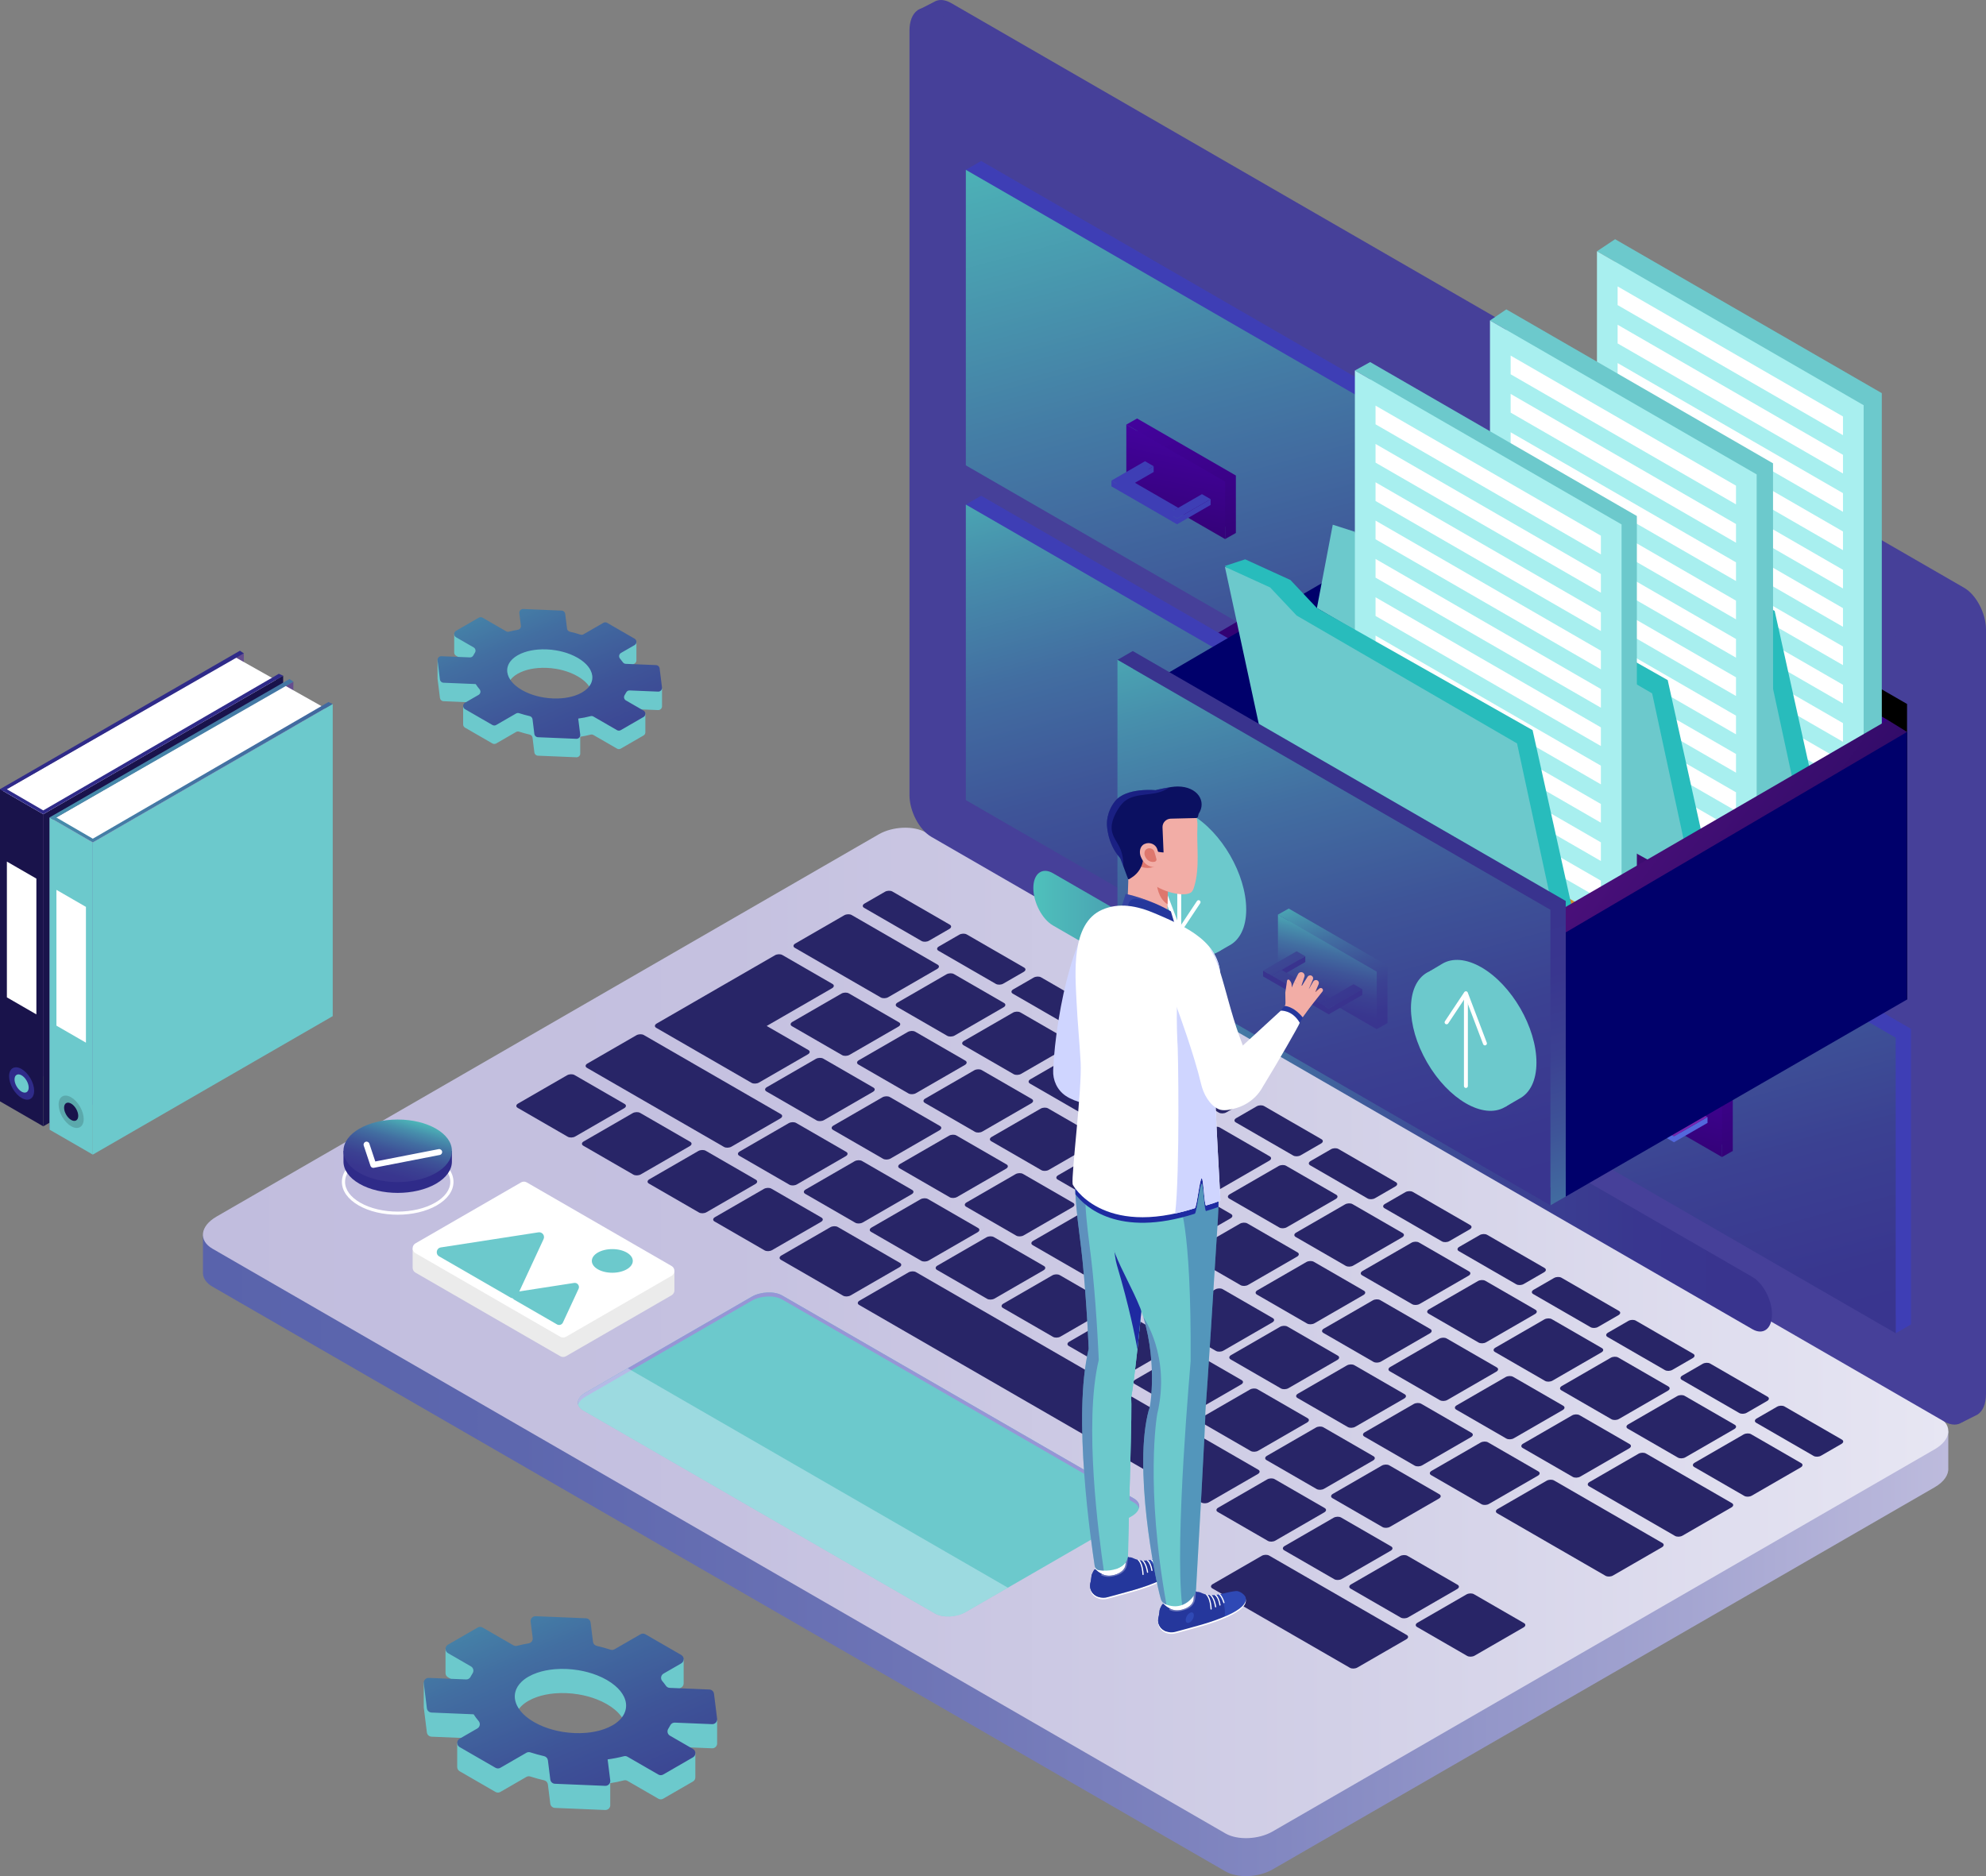 <svg xmlns="http://www.w3.org/2000/svg" xmlns:xlink="http://www.w3.org/1999/xlink" viewBox="0 0 3725.72 3520.25"><rect x="0" y="0" width="3725.72" height="3520.25" fill="#808080" stroke="none"/><defs><style>      .cls-1 {        fill: url(#_Áåçûìÿííûé_ãðàäèåíò_89-12);      }      .cls-1, .cls-2, .cls-3, .cls-4, .cls-5, .cls-6, .cls-7, .cls-8, .cls-9, .cls-10, .cls-11, .cls-12, .cls-13, .cls-14, .cls-15, .cls-16, .cls-17, .cls-18, .cls-19, .cls-20, .cls-21, .cls-22, .cls-23, .cls-24, .cls-25, .cls-26, .cls-27, .cls-28, .cls-29, .cls-30, .cls-31, .cls-32, .cls-33, .cls-34, .cls-35, .cls-36, .cls-37, .cls-38, .cls-39, .cls-40, .cls-41, .cls-42, .cls-43, .cls-44, .cls-45, .cls-46, .cls-47, .cls-48, .cls-49, .cls-50, .cls-51, .cls-52, .cls-53, .cls-54, .cls-55, .cls-56, .cls-57, .cls-58, .cls-59, .cls-60, .cls-61, .cls-62, .cls-63, .cls-64, .cls-65, .cls-66, .cls-67, .cls-68, .cls-69, .cls-70, .cls-71, .cls-72, .cls-73, .cls-74, .cls-75, .cls-76, .cls-77, .cls-78, .cls-79 {        stroke-width: 0px;      }      .cls-2 {        fill: url(#_Áåçûìÿííûé_ãðàäèåíò_89-13);      }      .cls-3 {        fill: url(#_Áåçûìÿííûé_ãðàäèåíò_89-2);      }      .cls-4 {        fill: url(#_Áåçûìÿííûé_ãðàäèåíò_89-14);      }      .cls-5 {        fill: url(#linear-gradient-12);      }      .cls-6 {        fill: #cfd5ff;      }      .cls-7 {        fill: url(#_Áåçûìÿííûé_ãðàäèåíò_89-4);      }      .cls-8 {        fill: url(#_Áåçûìÿííûé_ãðàäèåíò_89-11);      }      .cls-9 {        fill: url(#linear-gradient-17);      }      .cls-10 {        fill: url(#linear-gradient-19);      }      .cls-11 {        fill: url(#linear-gradient);      }      .cls-12 {        fill: #a8afd7;        opacity: .51;      }      .cls-13 {        fill: #353dbe;        opacity: .37;      }      .cls-13, .cls-78 {        mix-blend-mode: overlay;      }      .cls-14 {        fill: url(#linear-gradient-21);      }      .cls-15 {        fill: #de776d;      }      .cls-16 {        fill: #9795d6;      }      .cls-16, .cls-18, .cls-20, .cls-40, .cls-76 {        mix-blend-mode: multiply;      }      .cls-17 {        fill: url(#linear-gradient-6);      }      .cls-18 {        opacity: .34;      }      .cls-18, .cls-34, .cls-40, .cls-76 {        fill: #25379c;      }      .cls-19 {        fill: url(#_Áåçûìÿííûé_ãðàäèåíò_89-3);      }      .cls-20 {        fill: #1e2aa1;      }      .cls-21 {        fill: #654d8f;      }      .cls-80 {        isolation: isolate;      }      .cls-22 {        fill: #f2ada6;      }      .cls-24 {        fill: url(#_Áåçûìÿííûé_ãðàäèåíò_89-6);      }      .cls-25 {        fill: url(#linear-gradient-15);      }      .cls-26 {        fill: url(#linear-gradient-11);      }      .cls-27 {        fill: url(#linear-gradient-5);      }      .cls-28 {        fill: url(#_Áåçûìÿííûé_ãðàäèåíò_2);      }      .cls-29 {        fill: #2f2b89;      }      .cls-30 {        fill: #080b29;      }      .cls-31 {        fill: #e3f4ff;        opacity: .4;      }      .cls-32 {        fill: #3e3eb5;      }      .cls-33 {        opacity: .16;      }      .cls-35 {        fill: #00006b;      }      .cls-36 {        fill: url(#linear-gradient-13);      }      .cls-37 {        fill: url(#linear-gradient-23);      }      .cls-38 {        fill: url(#linear-gradient-25);      }      .cls-39 {        fill: #6cc9cc;      }      .cls-41 {        fill: url(#linear-gradient-16);      }      .cls-42 {        fill: url(#linear-gradient-22);      }      .cls-43 {        fill: #fff;      }      .cls-44 {        fill: url(#_Áåçûìÿííûé_ãðàäèåíò_89-8);      }      .cls-45 {        fill: url(#linear-gradient-20);      }      .cls-46 {        fill: #787fc7;        mix-blend-mode: screen;        opacity: .2;      }      .cls-47 {        fill: url(#_Áåçûìÿííûé_ãðàäèåíò_89-9);      }      .cls-48 {        fill: url(#linear-gradient-14);      }      .cls-49 {        fill: url(#linear-gradient-2);      }      .cls-50 {        fill: url(#_Áåçûìÿííûé_ãðàäèåíò_89-16);      }      .cls-51 {        fill: #515fb0;        opacity: .53;      }      .cls-52 {        fill: url(#_Áåçûìÿííûé_ãðàäèåíò_89-7);      }      .cls-53 {        fill: url(#_Áåçûìÿííûé_ãðàäèåíò_89-5);      }      .cls-54 {        fill: url(#linear-gradient-7);      }      .cls-55 {        fill: url(#linear-gradient-3);      }      .cls-56 {        fill: #464099;      }      .cls-57 {        fill: #a8efef;      }      .cls-58 {        fill: url(#linear-gradient-9);      }      .cls-59 {        fill: url(#linear-gradient-27);      }      .cls-60 {        fill: url(#_Áåçûìÿííûé_ãðàäèåíò_89-10);      }      .cls-61 {        fill: url(#_Áåçûìÿííûé_ãðàäèåíò_89);      }      .cls-62 {        fill: #0b1061;      }      .cls-63 {        fill: url(#linear-gradient-8);      }      .cls-64 {        fill: #ebebeb;      }      .cls-65 {        fill: #ad6058;      }      .cls-66 {        fill: url(#linear-gradient-24);      }      .cls-67 {        fill: url(#linear-gradient-26);      }      .cls-68 {        fill: url(#linear-gradient-18);      }      .cls-69 {        fill: #282567;      }      .cls-70 {        fill: url(#linear-gradient-28);      }      .cls-71 {        fill: url(#linear-gradient-10);      }      .cls-72 {        fill: #19134b;      }      .cls-73 {        fill: url(#_Áåçûìÿííûé_ãðàäèåíò_24);      }      .cls-74 {        fill: url(#linear-gradient-4);      }      .cls-75 {        fill: url(#_Áåçûìÿííûé_ãðàäèåíò_89-15);      }      .cls-76 {        opacity: .32;      }      .cls-77 {        fill: url(#_Áåçûìÿííûé_ãðàäèåíò_89-17);      }      .cls-78 {        fill: #4f80ff;        opacity: .25;      }      .cls-79 {        fill: #28bcbc;      }    </style><linearGradient id="_&#xC1;&#xE5;&#xE7;&#xFB;&#xEC;&#xFF;&#xED;&#xED;&#xFB;&#xE9;_&#xE3;&#xF0;&#xE0;&#xE4;&#xE8;&#xE5;&#xED;&#xF2;_89" data-name="&#xC1;&#xE5;&#xE7;&#xFB;&#xEC;&#xFF;&#xED;&#xED;&#xFB;&#xE9; &#xE3;&#xF0;&#xE0;&#xE4;&#xE8;&#xE5;&#xED;&#xF2; 89" x1="890.51" y1="939.34" x2="1223.37" y2="1707.67" gradientUnits="userSpaceOnUse"><stop offset="0" stop-color="#4fc1bc"></stop><stop offset=".03" stop-color="#4db8b9"></stop><stop offset=".18" stop-color="#478fac"></stop><stop offset=".33" stop-color="#426ea1"></stop><stop offset=".49" stop-color="#3e5498"></stop><stop offset=".65" stop-color="#3b4192"></stop><stop offset=".82" stop-color="#39368f"></stop><stop offset="1" stop-color="#39338e"></stop></linearGradient><linearGradient id="_&#xC1;&#xE5;&#xE7;&#xFB;&#xEC;&#xFF;&#xED;&#xED;&#xFB;&#xE9;_&#xE3;&#xF0;&#xE0;&#xE4;&#xE8;&#xE5;&#xED;&#xF2;_89-2" data-name="&#xC1;&#xE5;&#xE7;&#xFB;&#xEC;&#xFF;&#xED;&#xED;&#xFB;&#xE9; &#xE3;&#xF0;&#xE0;&#xE4;&#xE8;&#xE5;&#xED;&#xF2; 89" x1="886.04" y1="2766.79" x2="1321.07" y2="3770.95" xlink:href="#_&#xC1;&#xE5;&#xE7;&#xFB;&#xEC;&#xFF;&#xED;&#xED;&#xFB;&#xE9;_&#xE3;&#xF0;&#xE0;&#xE4;&#xE8;&#xE5;&#xED;&#xF2;_89"></linearGradient><linearGradient id="_&#xC1;&#xE5;&#xE7;&#xFB;&#xEC;&#xFF;&#xED;&#xED;&#xFB;&#xE9;_&#xE3;&#xF0;&#xE0;&#xE4;&#xE8;&#xE5;&#xED;&#xF2;_24" data-name="&#xC1;&#xE5;&#xE7;&#xFB;&#xEC;&#xFF;&#xED;&#xED;&#xFB;&#xE9; &#xE3;&#xF0;&#xE0;&#xE4;&#xE8;&#xE5;&#xED;&#xF2; 24" x1="380.67" y1="2572.26" x2="3655.03" y2="2572.26" gradientUnits="userSpaceOnUse"><stop offset="0" stop-color="#5963ac"></stop><stop offset=".18" stop-color="#5d67ae"></stop><stop offset=".39" stop-color="#6c73b5"></stop><stop offset=".62" stop-color="#8388c1"></stop><stop offset=".85" stop-color="#a4a5d1"></stop><stop offset="1" stop-color="#bdbbdd"></stop></linearGradient><linearGradient id="_&#xC1;&#xE5;&#xE7;&#xFB;&#xEC;&#xFF;&#xED;&#xED;&#xFB;&#xE9;_&#xE3;&#xF0;&#xE0;&#xE4;&#xE8;&#xE5;&#xED;&#xF2;_2" data-name="&#xC1;&#xE5;&#xE7;&#xFB;&#xEC;&#xFF;&#xED;&#xED;&#xFB;&#xE9; &#xE3;&#xF0;&#xE0;&#xE4;&#xE8;&#xE5;&#xED;&#xF2; 2" x1="380.65" y1="2501.07" x2="3655.05" y2="2501.07" gradientUnits="userSpaceOnUse"><stop offset="0" stop-color="#c1bdde"></stop><stop offset=".3" stop-color="#c5c1e0"></stop><stop offset=".65" stop-color="#d2d0e7"></stop><stop offset="1" stop-color="#e7e6f3"></stop></linearGradient><linearGradient id="_&#xC1;&#xE5;&#xE7;&#xFB;&#xEC;&#xFF;&#xED;&#xED;&#xFB;&#xE9;_&#xE3;&#xF0;&#xE0;&#xE4;&#xE8;&#xE5;&#xED;&#xF2;_89-3" data-name="&#xC1;&#xE5;&#xE7;&#xFB;&#xEC;&#xFF;&#xED;&#xED;&#xFB;&#xE9; &#xE3;&#xF0;&#xE0;&#xE4;&#xE8;&#xE5;&#xED;&#xF2; 89" x1="1938.54" y1="2066.24" x2="3324.22" y2="2066.24" xlink:href="#_&#xC1;&#xE5;&#xE7;&#xFB;&#xEC;&#xFF;&#xED;&#xED;&#xFB;&#xE9;_&#xE3;&#xF0;&#xE0;&#xE4;&#xE8;&#xE5;&#xED;&#xF2;_89"></linearGradient><linearGradient id="linear-gradient" x1="2598.61" y1="1772.18" x2="2459.54" y2="1362.42" gradientUnits="userSpaceOnUse"><stop offset="0" stop-color="#4503a1"></stop><stop offset=".59" stop-color="#3a0287"></stop><stop offset="1" stop-color="#320274"></stop></linearGradient><linearGradient id="linear-gradient-2" x1="3409.22" y1="1493.04" x2="3483.53" y2="1526.31" xlink:href="#linear-gradient"></linearGradient><linearGradient id="linear-gradient-3" x1="2021.99" y1="106.27" x2="2412.38" y2="1548.27" gradientUnits="userSpaceOnUse"><stop offset="0" stop-color="#4fc1bc"></stop><stop offset=".44" stop-color="#447ca5"></stop><stop offset=".82" stop-color="#3c4794"></stop><stop offset="1" stop-color="#39338e"></stop></linearGradient><linearGradient id="linear-gradient-4" x1="2183.87" y1="737.65" x2="2268.94" y2="1051.88" xlink:href="#linear-gradient"></linearGradient><linearGradient id="linear-gradient-5" x1="2602.85" y1="-687.2" x2="2650.36" y2="-511.7" gradientTransform="translate(-69.11 282.49) rotate(30) skewX(30)" xlink:href="#linear-gradient"></linearGradient><linearGradient id="_&#xC1;&#xE5;&#xE7;&#xFB;&#xEC;&#xFF;&#xED;&#xED;&#xFB;&#xE9;_&#xE3;&#xF0;&#xE0;&#xE4;&#xE8;&#xE5;&#xED;&#xF2;_89-4" data-name="&#xC1;&#xE5;&#xE7;&#xFB;&#xEC;&#xFF;&#xED;&#xED;&#xFB;&#xE9; &#xE3;&#xF0;&#xE0;&#xE4;&#xE8;&#xE5;&#xED;&#xF2; 89" x1="2021.99" y1="734.39" x2="2412.38" y2="2176.39" xlink:href="#_&#xC1;&#xE5;&#xE7;&#xFB;&#xEC;&#xFF;&#xED;&#xED;&#xFB;&#xE9;_&#xE3;&#xF0;&#xE0;&#xE4;&#xE8;&#xE5;&#xED;&#xF2;_89"></linearGradient><linearGradient id="linear-gradient-6" x1="2183.87" y1="1365.77" x2="2268.94" y2="1680" xlink:href="#linear-gradient"></linearGradient><linearGradient id="linear-gradient-7" x1="2602.85" y1="-143.23" x2="2650.36" y2="32.27" gradientTransform="translate(-69.11 282.49) rotate(30) skewX(30)" xlink:href="#linear-gradient"></linearGradient><linearGradient id="linear-gradient-8" x1="2201.72" y1="1794.05" x2="2166.55" y2="1669.79" gradientUnits="userSpaceOnUse"><stop offset="0" stop-color="#9f26ba"></stop><stop offset=".37" stop-color="#853bc5"></stop><stop offset="1" stop-color="#5368dc"></stop></linearGradient><linearGradient id="linear-gradient-9" x1="1994.54" y1="1210.38" x2="2207.91" y2="1712.14" gradientUnits="userSpaceOnUse"><stop offset="0" stop-color="#ba6fd4"></stop><stop offset=".32" stop-color="#a255c7"></stop><stop offset=".99" stop-color="#6514a6"></stop><stop offset="1" stop-color="#6514a6"></stop></linearGradient><linearGradient id="linear-gradient-10" x1="2219.14" y1="1789.12" x2="2183.97" y2="1664.85" xlink:href="#linear-gradient-8"></linearGradient><linearGradient id="linear-gradient-11" x1="2005.22" y1="1205.84" x2="2218.58" y2="1707.6" xlink:href="#linear-gradient-9"></linearGradient><linearGradient id="linear-gradient-12" x1="2062.78" y1="1181.36" x2="2276.15" y2="1683.13" xlink:href="#linear-gradient-9"></linearGradient><linearGradient id="linear-gradient-13" x1="2284.45" y1="1770.64" x2="2249.28" y2="1646.37" xlink:href="#linear-gradient-8"></linearGradient><linearGradient id="_&#xC1;&#xE5;&#xE7;&#xFB;&#xEC;&#xFF;&#xED;&#xED;&#xFB;&#xE9;_&#xE3;&#xF0;&#xE0;&#xE4;&#xE8;&#xE5;&#xED;&#xF2;_89-5" data-name="&#xC1;&#xE5;&#xE7;&#xFB;&#xEC;&#xFF;&#xED;&#xED;&#xFB;&#xE9; &#xE3;&#xF0;&#xE0;&#xE4;&#xE8;&#xE5;&#xED;&#xF2; 89" x1="2954.17" y1="1265.8" x2="3344.56" y2="2707.79" xlink:href="#_&#xC1;&#xE5;&#xE7;&#xFB;&#xEC;&#xFF;&#xED;&#xED;&#xFB;&#xE9;_&#xE3;&#xF0;&#xE0;&#xE4;&#xE8;&#xE5;&#xED;&#xF2;_89"></linearGradient><linearGradient id="linear-gradient-14" x1="3116.06" y1="1897.17" x2="3201.13" y2="2211.4" xlink:href="#linear-gradient"></linearGradient><linearGradient id="linear-gradient-15" x1="3679.28" y1="-149.13" x2="3726.79" y2="26.37" gradientTransform="translate(-69.11 282.49) rotate(30) skewX(30)" xlink:href="#linear-gradient"></linearGradient><linearGradient id="linear-gradient-16" x1="3133.9" y1="2325.46" x2="3098.73" y2="2201.19" xlink:href="#linear-gradient-8"></linearGradient><linearGradient id="linear-gradient-17" x1="2926.73" y1="1741.78" x2="3140.09" y2="2243.55" xlink:href="#linear-gradient-9"></linearGradient><linearGradient id="linear-gradient-18" x1="3151.33" y1="2320.53" x2="3116.16" y2="2196.26" xlink:href="#linear-gradient-8"></linearGradient><linearGradient id="linear-gradient-19" x1="2937.4" y1="1737.25" x2="3150.77" y2="2239.01" xlink:href="#linear-gradient-9"></linearGradient><linearGradient id="linear-gradient-20" x1="2994.96" y1="1712.77" x2="3208.33" y2="2214.53" xlink:href="#linear-gradient-9"></linearGradient><linearGradient id="linear-gradient-21" x1="3216.64" y1="2302.04" x2="3181.47" y2="2177.78" xlink:href="#linear-gradient-8"></linearGradient><linearGradient id="linear-gradient-22" x1="-183.49" y1="1766.01" x2="1028.98" y2="2666.28" gradientTransform="translate(4644.1 516.09) rotate(30) skewX(-30)" gradientUnits="userSpaceOnUse"><stop offset="0" stop-color="#4a0f7a"></stop><stop offset=".57" stop-color="#230a5f"></stop><stop offset="1" stop-color="#0a084e"></stop></linearGradient><linearGradient id="linear-gradient-23" x1="3360.75" y1="1442.42" x2="3457.41" y2="1442.42" gradientUnits="userSpaceOnUse"><stop offset="0" stop-color="#c27336"></stop><stop offset=".21" stop-color="#c87c34"></stop><stop offset=".55" stop-color="#db9531"></stop><stop offset=".98" stop-color="#fabe2d"></stop><stop offset="1" stop-color="#fcc12d"></stop></linearGradient><linearGradient id="linear-gradient-24" x1="2874.04" y1="561.22" x2="3139.7" y2="1437.75" xlink:href="#linear-gradient-23"></linearGradient><linearGradient id="linear-gradient-25" x1="3160.06" y1="1572.24" x2="3256.72" y2="1572.24" xlink:href="#linear-gradient-23"></linearGradient><linearGradient id="linear-gradient-26" x1="2673.35" y1="691.03" x2="2939" y2="1567.56" xlink:href="#linear-gradient-23"></linearGradient><linearGradient id="linear-gradient-27" x1="2906.61" y1="1666.11" x2="3003.27" y2="1666.11" xlink:href="#linear-gradient-23"></linearGradient><linearGradient id="linear-gradient-28" x1="2995.26" y1="1617.95" x2="3739.78" y2="2170.77" gradientTransform="matrix(1,0,0,1,0,0)" xlink:href="#linear-gradient-22"></linearGradient><linearGradient id="_&#xC1;&#xE5;&#xE7;&#xFB;&#xEC;&#xFF;&#xED;&#xED;&#xFB;&#xE9;_&#xE3;&#xF0;&#xE0;&#xE4;&#xE8;&#xE5;&#xED;&#xF2;_89-6" data-name="&#xC1;&#xE5;&#xE7;&#xFB;&#xEC;&#xFF;&#xED;&#xED;&#xFB;&#xE9; &#xE3;&#xF0;&#xE0;&#xE4;&#xE8;&#xE5;&#xED;&#xF2; 89" x1="2817.89" y1="2603.1" x2="2547.47" y2="1782.73" xlink:href="#_&#xC1;&#xE5;&#xE7;&#xFB;&#xEC;&#xFF;&#xED;&#xED;&#xFB;&#xE9;_&#xE3;&#xF0;&#xE0;&#xE4;&#xE8;&#xE5;&#xED;&#xF2;_89"></linearGradient><linearGradient id="_&#xC1;&#xE5;&#xE7;&#xFB;&#xEC;&#xFF;&#xED;&#xED;&#xFB;&#xE9;_&#xE3;&#xF0;&#xE0;&#xE4;&#xE8;&#xE5;&#xED;&#xF2;_89-7" data-name="&#xC1;&#xE5;&#xE7;&#xFB;&#xEC;&#xFF;&#xED;&#xED;&#xFB;&#xE9; &#xE3;&#xF0;&#xE0;&#xE4;&#xE8;&#xE5;&#xED;&#xF2; 89" x1="2306.43" y1="1025.8" x2="2696.82" y2="2467.79" xlink:href="#_&#xC1;&#xE5;&#xE7;&#xFB;&#xEC;&#xFF;&#xED;&#xED;&#xFB;&#xE9;_&#xE3;&#xF0;&#xE0;&#xE4;&#xE8;&#xE5;&#xED;&#xF2;_89"></linearGradient><linearGradient id="_&#xC1;&#xE5;&#xE7;&#xFB;&#xEC;&#xFF;&#xED;&#xED;&#xFB;&#xE9;_&#xE3;&#xF0;&#xE0;&#xE4;&#xE8;&#xE5;&#xED;&#xF2;_89-8" data-name="&#xC1;&#xE5;&#xE7;&#xFB;&#xEC;&#xFF;&#xED;&#xED;&#xFB;&#xE9; &#xE3;&#xF0;&#xE0;&#xE4;&#xE8;&#xE5;&#xED;&#xF2; 89" x1="2468.31" y1="1657.17" x2="2553.38" y2="1971.4" xlink:href="#_&#xC1;&#xE5;&#xE7;&#xFB;&#xEC;&#xFF;&#xED;&#xED;&#xFB;&#xE9;_&#xE3;&#xF0;&#xE0;&#xE4;&#xE8;&#xE5;&#xED;&#xF2;_89"></linearGradient><linearGradient id="_&#xC1;&#xE5;&#xE7;&#xFB;&#xEC;&#xFF;&#xED;&#xED;&#xFB;&#xE9;_&#xE3;&#xF0;&#xE0;&#xE4;&#xE8;&#xE5;&#xED;&#xF2;_89-9" data-name="&#xC1;&#xE5;&#xE7;&#xFB;&#xEC;&#xFF;&#xED;&#xED;&#xFB;&#xE9; &#xE3;&#xF0;&#xE0;&#xE4;&#xE8;&#xE5;&#xED;&#xF2; 89" x1="2931.3" y1="-33.1" x2="2978.82" y2="142.4" gradientTransform="translate(-69.11 282.49) rotate(30) skewX(30)" xlink:href="#_&#xC1;&#xE5;&#xE7;&#xFB;&#xEC;&#xFF;&#xED;&#xED;&#xFB;&#xE9;_&#xE3;&#xF0;&#xE0;&#xE4;&#xE8;&#xE5;&#xED;&#xF2;_89"></linearGradient><linearGradient id="_&#xC1;&#xE5;&#xE7;&#xFB;&#xEC;&#xFF;&#xED;&#xED;&#xFB;&#xE9;_&#xE3;&#xF0;&#xE0;&#xE4;&#xE8;&#xE5;&#xED;&#xF2;_89-10" data-name="&#xC1;&#xE5;&#xE7;&#xFB;&#xEC;&#xFF;&#xED;&#xED;&#xFB;&#xE9; &#xE3;&#xF0;&#xE0;&#xE4;&#xE8;&#xE5;&#xED;&#xF2; 89" x1="2486.16" y1="2085.46" x2="2450.99" y2="1961.19" xlink:href="#_&#xC1;&#xE5;&#xE7;&#xFB;&#xEC;&#xFF;&#xED;&#xED;&#xFB;&#xE9;_&#xE3;&#xF0;&#xE0;&#xE4;&#xE8;&#xE5;&#xED;&#xF2;_89"></linearGradient><linearGradient id="_&#xC1;&#xE5;&#xE7;&#xFB;&#xEC;&#xFF;&#xED;&#xED;&#xFB;&#xE9;_&#xE3;&#xF0;&#xE0;&#xE4;&#xE8;&#xE5;&#xED;&#xF2;_89-11" data-name="&#xC1;&#xE5;&#xE7;&#xFB;&#xEC;&#xFF;&#xED;&#xED;&#xFB;&#xE9; &#xE3;&#xF0;&#xE0;&#xE4;&#xE8;&#xE5;&#xED;&#xF2; 89" x1="2278.98" y1="1501.78" x2="2492.35" y2="2003.55" xlink:href="#_&#xC1;&#xE5;&#xE7;&#xFB;&#xEC;&#xFF;&#xED;&#xED;&#xFB;&#xE9;_&#xE3;&#xF0;&#xE0;&#xE4;&#xE8;&#xE5;&#xED;&#xF2;_89"></linearGradient><linearGradient id="_&#xC1;&#xE5;&#xE7;&#xFB;&#xEC;&#xFF;&#xED;&#xED;&#xFB;&#xE9;_&#xE3;&#xF0;&#xE0;&#xE4;&#xE8;&#xE5;&#xED;&#xF2;_89-12" data-name="&#xC1;&#xE5;&#xE7;&#xFB;&#xEC;&#xFF;&#xED;&#xED;&#xFB;&#xE9; &#xE3;&#xF0;&#xE0;&#xE4;&#xE8;&#xE5;&#xED;&#xF2; 89" x1="2503.58" y1="2080.52" x2="2468.41" y2="1956.25" xlink:href="#_&#xC1;&#xE5;&#xE7;&#xFB;&#xEC;&#xFF;&#xED;&#xED;&#xFB;&#xE9;_&#xE3;&#xF0;&#xE0;&#xE4;&#xE8;&#xE5;&#xED;&#xF2;_89"></linearGradient><linearGradient id="_&#xC1;&#xE5;&#xE7;&#xFB;&#xEC;&#xFF;&#xED;&#xED;&#xFB;&#xE9;_&#xE3;&#xF0;&#xE0;&#xE4;&#xE8;&#xE5;&#xED;&#xF2;_89-13" data-name="&#xC1;&#xE5;&#xE7;&#xFB;&#xEC;&#xFF;&#xED;&#xED;&#xFB;&#xE9; &#xE3;&#xF0;&#xE0;&#xE4;&#xE8;&#xE5;&#xED;&#xF2; 89" x1="2289.66" y1="1497.24" x2="2503.02" y2="1999.01" xlink:href="#_&#xC1;&#xE5;&#xE7;&#xFB;&#xEC;&#xFF;&#xED;&#xED;&#xFB;&#xE9;_&#xE3;&#xF0;&#xE0;&#xE4;&#xE8;&#xE5;&#xED;&#xF2;_89"></linearGradient><linearGradient id="_&#xC1;&#xE5;&#xE7;&#xFB;&#xEC;&#xFF;&#xED;&#xED;&#xFB;&#xE9;_&#xE3;&#xF0;&#xE0;&#xE4;&#xE8;&#xE5;&#xED;&#xF2;_89-14" data-name="&#xC1;&#xE5;&#xE7;&#xFB;&#xEC;&#xFF;&#xED;&#xED;&#xFB;&#xE9; &#xE3;&#xF0;&#xE0;&#xE4;&#xE8;&#xE5;&#xED;&#xF2; 89" x1="2347.22" y1="1472.76" x2="2560.59" y2="1974.53" xlink:href="#_&#xC1;&#xE5;&#xE7;&#xFB;&#xEC;&#xFF;&#xED;&#xED;&#xFB;&#xE9;_&#xE3;&#xF0;&#xE0;&#xE4;&#xE8;&#xE5;&#xED;&#xF2;_89"></linearGradient><linearGradient id="_&#xC1;&#xE5;&#xE7;&#xFB;&#xEC;&#xFF;&#xED;&#xED;&#xFB;&#xE9;_&#xE3;&#xF0;&#xE0;&#xE4;&#xE8;&#xE5;&#xED;&#xF2;_89-15" data-name="&#xC1;&#xE5;&#xE7;&#xFB;&#xEC;&#xFF;&#xED;&#xED;&#xFB;&#xE9; &#xE3;&#xF0;&#xE0;&#xE4;&#xE8;&#xE5;&#xED;&#xF2; 89" x1="2568.9" y1="2062.04" x2="2533.72" y2="1937.77" xlink:href="#_&#xC1;&#xE5;&#xE7;&#xFB;&#xEC;&#xFF;&#xED;&#xED;&#xFB;&#xE9;_&#xE3;&#xF0;&#xE0;&#xE4;&#xE8;&#xE5;&#xED;&#xF2;_89"></linearGradient><linearGradient id="_&#xC1;&#xE5;&#xE7;&#xFB;&#xEC;&#xFF;&#xED;&#xED;&#xFB;&#xE9;_&#xE3;&#xF0;&#xE0;&#xE4;&#xE8;&#xE5;&#xED;&#xF2;_89-16" data-name="&#xC1;&#xE5;&#xE7;&#xFB;&#xEC;&#xFF;&#xED;&#xED;&#xFB;&#xE9; &#xE3;&#xF0;&#xE0;&#xE4;&#xE8;&#xE5;&#xED;&#xF2; 89" x1="729.18" y1="5268.57" x2="775.87" y2="5425.43" gradientTransform="translate(5438.89 -1301.85) rotate(30) skewX(-30)" xlink:href="#_&#xC1;&#xE5;&#xE7;&#xFB;&#xEC;&#xFF;&#xED;&#xED;&#xFB;&#xE9;_&#xE3;&#xF0;&#xE0;&#xE4;&#xE8;&#xE5;&#xED;&#xF2;_89"></linearGradient><linearGradient id="_&#xC1;&#xE5;&#xE7;&#xFB;&#xEC;&#xFF;&#xED;&#xED;&#xFB;&#xE9;_&#xE3;&#xF0;&#xE0;&#xE4;&#xE8;&#xE5;&#xED;&#xF2;_89-17" data-name="&#xC1;&#xE5;&#xE7;&#xFB;&#xEC;&#xFF;&#xED;&#xED;&#xFB;&#xE9; &#xE3;&#xF0;&#xE0;&#xE4;&#xE8;&#xE5;&#xED;&#xF2; 89" x1="130.64" y1="1202.24" x2="964.34" y2="2025.83" xlink:href="#_&#xC1;&#xE5;&#xE7;&#xFB;&#xEC;&#xFF;&#xED;&#xED;&#xFB;&#xE9;_&#xE3;&#xF0;&#xE0;&#xE4;&#xE8;&#xE5;&#xED;&#xF2;_89"></linearGradient></defs><g class="cls-80"><g id="illustration"><g><g><path class="cls-39" d="m1241.93,1291.24l-3.69,3.89-.79-6.36c-.42-3.4-3.23-5.99-6.65-6.13l-56.89-2.36c-2.16-.09-4.18-1.16-5.41-2.94-1.62-2.32-3.39-4.61-5.33-6.88-2.85-3.33-2.01-8.44,1.8-10.63l23.57-13.61,1.87-1.08c2.39-1.38,3.54-3.82,3.49-6.23v-34.62l-43.39,5.7-11.55-6.67c-2.16-1.26-4.83-1.26-7,0l-37.33,21.56c-1.73.99-3.79,1.19-5.69.58-6.48-2.09-13.11-3.91-19.84-5.46-2.85-.67-5-3.04-5.36-5.95l-3.43-27.54c-.42-3.4-3.24-5.98-6.66-6.12l-72.17-2.99c-4.32-.18-7.77,3.56-7.23,7.85l2.91,23.37c.46,3.71-2.09,7.14-5.78,7.76-5.7.96-11.26,2.14-16.66,3.55-1.76.46-3.64.2-5.22-.72l-44.27-25.56c-2.16-1.26-4.83-1.26-7,0l-21.8,12.58-14.02-16.08-10.34-.65v35.08h.01c.08,2.27,1.23,4.53,3.49,5.82l3.79,2.19,29.22,16.87c3.5,2.02,4.53,6.53,2.34,9.92-1.07,1.66-2.05,3.34-2.91,5.05-1.22,2.41-3.79,3.86-6.48,3.75l-51.52-2.14v-28.22h-9.18v34.82c-.01.22-.01.42,0,.63v.56h.04l4.44,35.78c.42,3.39,3.24,5.98,6.66,6.12l42.25,1.76,18.18.75c1.37,2.14,2.88,4.27,4.53,6.38h-28.07v34.96h.02c.09,2.26,1.24,4.48,3.48,5.77l51.45,29.7c2.17,1.24,4.84,1.24,7,0l37.34-21.56c1.72-1,3.79-1.2,5.68-.59,6.49,2.09,13.12,3.91,19.84,5.47,2.86.66,5,3.03,5.37,5.94l3.43,27.54c.42,3.4,3.23,5.99,6.65,6.12l52.93,2.2,19.25.79c4.31.19,7.76-3.56,7.22-7.85v-30.66c6.71-1.04,13.23-2.37,19.53-4.01,1.77-.46,3.64-.19,5.23.72l44.27,25.57c.59.34,1.21.59,1.85.73,1.72.42,3.56.17,5.14-.73l42.67-24.64c2.15-1.25,3.3-3.34,3.47-5.52h.01v-.18c.01-.25.01-.49,0-.73v-34.85l-35.98-.77v11.15l-.51-.29c-3.49-2.02-4.53-6.54-2.34-9.93,1.08-1.66,2.05-3.34,2.91-5.04,1.23-2.42,3.79-3.86,6.49-3.76l22.14.93,31.28,1.3c.39.01.78-.01,1.15-.06h0s0,0,0,0c3.35-.41,5.95-3.21,6.1-6.58l.02-.02v-34.51l-.02.02Zm-289.66-5.03c.92-3.64,2.64-7.16,5.2-10.48,1.11-1.46,2.39-2.88,3.82-4.26,2.68-2.57,5.91-4.98,9.7-7.17,3.8-2.18,7.95-4.05,12.41-5.6,7.8-2.71,16.47-4.43,25.55-5.2,10.92-.93,22.43-.44,33.69,1.4,9.36,1.52,18.55,3.99,27.11,7.39,4.89,1.92,9.56,4.16,13.94,6.69,4.38,2.53,8.24,5.23,11.59,8.05,4.16,3.49,7.5,7.15,10.03,10.92,1.07,1.56,1.99,3.15,2.77,4.74,3.19,6.49,4.01,13.14,2.42,19.45-1.32,5.24-4.31,10.25-9.01,14.74-2.66,2.57-5.9,4.98-9.69,7.17-3.8,2.18-7.96,4.05-12.42,5.6-7.8,2.71-16.46,4.44-25.54,5.2-5.75.48-11.66.59-17.61.3-5.35-.26-10.74-.82-16.07-1.69-9.36-1.53-18.56-3.99-27.11-7.39-4.89-1.93-9.57-4.17-13.94-6.7-.37-.22-.74-.43-1.11-.66-3.93-2.34-7.43-4.81-10.48-7.39-5.88-4.94-10.15-10.25-12.79-15.65-3.19-6.5-4.01-13.15-2.43-19.46Z"></path><path class="cls-61" d="m1241.9,1289.88l-4.46-35.78c-.42-3.4-3.23-5.99-6.65-6.13l-42.26-1.75-14.63-.61c-2.16-.09-4.18-1.16-5.41-2.94-1.62-2.32-3.39-4.61-5.33-6.88-2.85-3.33-2.01-8.43,1.8-10.63l25.45-14.69c2.18-1.26,3.34-3.41,3.49-5.61v-.57h0c-.05-2.32-1.19-4.61-3.48-5.94l-51.46-29.71c-2.16-1.26-4.83-1.26-7,0l-37.33,21.56c-1.73,1-3.79,1.19-5.69.59-6.48-2.09-13.11-3.92-19.84-5.47-2.85-.66-5-3.04-5.36-5.95l-3.43-27.54c-.42-3.39-3.24-5.98-6.66-6.12l-72.17-2.99c-4.32-.17-7.77,3.57-7.23,7.85l2.91,23.37c.46,3.72-2.09,7.14-5.78,7.76-5.7.96-11.26,2.14-16.66,3.55-1.76.46-3.64.2-5.22-.72l-44.27-25.56c-2.16-1.24-4.83-1.24-7,0l-42.67,24.64c-2.27,1.32-3.44,3.58-3.5,5.89v.18c0,1.8.69,3.62,2.07,4.97.41.41.9.77,1.43,1.08l17.5,10.1,15.51,8.96c3.5,2.02,4.53,6.53,2.34,9.92-.84,1.31-1.63,2.62-2.34,3.95-.2.37-.39.73-.58,1.1-1.22,2.41-3.79,3.86-6.48,3.75l-22.16-.92-31.27-1.3c-3.86-.16-7.03,2.82-7.25,6.52-.01.07-.01.13-.01.21v.68c.01.14.02.3.04.44l4.44,35.78c.42,3.4,3.24,5.99,6.66,6.12l60.43,2.51c2.08,3.26,4.48,6.49,7.19,9.68,2.85,3.33,2.01,8.43-1.79,10.63l-23.58,13.61-1.86,1.07c-2.33,1.35-3.5,3.7-3.5,6.06s1.17,4.71,3.5,6.06l51.45,29.7c2.17,1.25,4.84,1.25,7,0l37.34-21.56c1.72-1,3.79-1.19,5.68-.59,6.49,2.09,13.12,3.91,19.84,5.47,2.86.66,5,3.04,5.37,5.95l3.43,27.53c.42,3.4,3.23,5.99,6.65,6.13l72.18,2.99c4.31.18,7.76-3.57,7.22-7.86l-2.39-19.22-1.36-10.9c8.03-1.09,15.8-2.6,23.27-4.55,1.77-.46,3.64-.2,5.23.72l44.27,25.56c2.16,1.24,4.83,1.24,7,0l42.67-24.64c2.15-1.24,3.31-3.33,3.48-5.5.02-.36.02-.72,0-1.09-.16-2.16-1.32-4.28-3.48-5.52l-3.81-2.19-29.21-16.87c-3.49-2.02-4.53-6.53-2.34-9.92,1.08-1.67,2.05-3.34,2.91-5.05,1.23-2.42,3.79-3.86,6.49-3.75l53.42,2.21c3.85.15,7.01-2.8,7.26-6.48.04-.44.03-.91-.03-1.37Zm-131.41-12.42c-.92,3.64-2.64,7.17-5.19,10.48-1.11,1.47-2.4,2.89-3.83,4.26-2.66,2.57-5.9,4.98-9.69,7.17-3.8,2.19-7.96,4.05-12.42,5.6-7.79,2.72-16.46,4.44-25.54,5.21-10.93.92-22.43.43-33.69-1.4-9.36-1.52-18.56-3.99-27.11-7.39-4.89-1.93-9.57-4.17-13.94-6.69-4.38-2.53-8.25-5.23-11.6-8.06-4.15-3.49-7.5-7.16-10.02-10.92-1.07-1.56-1.99-3.14-2.77-4.73-3.19-6.5-4.01-13.15-2.43-19.45,1.32-5.25,4.32-10.25,9.01-14.74,2.68-2.58,5.91-4.98,9.7-7.17,3.8-2.19,7.95-4.06,12.41-5.6,7.8-2.72,16.47-4.44,25.55-5.21,10.92-.92,22.43-.44,33.69,1.4,9.36,1.52,18.55,3.99,27.11,7.39,4.89,1.92,9.56,4.16,13.94,6.69,4.38,2.53,8.24,5.23,11.59,8.06,5.89,4.94,10.16,10.24,12.8,15.65,3.19,6.5,4.01,13.14,2.42,19.45Z"></path></g><g><path class="cls-39" d="m1345.32,3226.7l-4.83,5.08-1.04-8.31c-.55-4.44-4.22-7.83-8.69-8.01l-74.35-3.08c-2.82-.12-5.46-1.52-7.07-3.85-2.11-3.03-4.42-6.02-6.97-9-3.72-4.36-2.62-11.03,2.35-13.89l30.81-17.79,2.45-1.41c3.12-1.8,4.63-4.99,4.56-8.14v-45.25l-56.71,7.45-15.1-8.71c-2.82-1.64-6.31-1.64-9.14,0l-48.79,28.17c-2.26,1.29-4.95,1.56-7.44.75-8.47-2.73-17.13-5.11-25.93-7.14-3.72-.87-6.54-3.97-7.01-7.77l-4.48-36c-.55-4.44-4.24-7.81-8.7-8l-94.32-3.91c-5.65-.23-10.15,4.65-9.45,10.26l3.81,30.54c.61,4.85-2.73,9.33-7.56,10.14-7.45,1.25-14.71,2.8-21.77,4.64-2.3.61-4.76.26-6.82-.94l-57.86-33.4c-2.82-1.64-6.31-1.64-9.14,0l-28.49,16.45-18.33-21.02-13.51-.85v45.84h.01c.11,2.97,1.61,5.92,4.56,7.61l4.95,2.86,38.19,22.05c4.57,2.64,5.92,8.54,3.05,12.96-1.4,2.16-2.68,4.37-3.81,6.6-1.6,3.15-4.95,5.04-8.47,4.89l-67.33-2.8v-36.89h-11.99v45.51c-.01.28-.01.55,0,.82v.73h.05l5.81,46.76c.55,4.42,4.24,7.81,8.7,8l55.21,2.3,23.76.98c1.79,2.8,3.77,5.58,5.92,8.34h-36.68v45.69h.03c.12,2.96,1.63,5.85,4.55,7.54l67.24,38.82c2.84,1.63,6.32,1.63,9.14,0l48.8-28.17c2.25-1.3,4.95-1.57,7.42-.77,8.49,2.73,17.15,5.11,25.93,7.15,3.74.86,6.54,3.95,7.02,7.76l4.48,36c.55,4.44,4.22,7.83,8.69,8l69.17,2.88,25.16,1.04c5.63.24,10.14-4.65,9.44-10.26v-40.07c8.77-1.36,17.29-3.09,25.52-5.24,2.31-.61,4.76-.24,6.83.94l57.86,33.42c.77.44,1.59.77,2.42.95,2.25.55,4.65.23,6.72-.95l55.77-32.21c2.81-1.63,4.32-4.37,4.53-7.21h.01v-.23c.01-.32.01-.65,0-.95v-45.55l-47.02-1.01v14.58l-.67-.38c-4.56-2.64-5.92-8.55-3.05-12.98,1.41-2.16,2.68-4.37,3.81-6.59,1.61-3.16,4.95-5.04,8.49-4.91l28.94,1.21,40.88,1.69c.51.01,1.02-.01,1.51-.08h0s.01,0,.01,0c4.38-.54,7.77-4.2,7.97-8.61l.03-.03v-45.1l-.03.03Zm-378.57-6.58c1.2-4.76,3.46-9.36,6.79-13.7,1.45-1.91,3.12-3.77,4.99-5.57,3.5-3.36,7.72-6.51,12.68-9.37,4.96-2.85,10.39-5.3,16.22-7.32,10.19-3.54,21.53-5.8,33.39-6.79,14.27-1.21,29.31-.58,44.03,1.83,12.24,1.99,24.25,5.22,35.43,9.66,6.39,2.51,12.49,5.43,18.22,8.74,5.73,3.31,10.77,6.83,15.14,10.52,5.43,4.56,9.8,9.35,13.11,14.27,1.4,2.04,2.59,4.11,3.62,6.2,4.17,8.49,5.24,17.17,3.16,25.42-1.72,6.84-5.63,13.39-11.78,19.27-3.48,3.36-7.71,6.51-12.67,9.37-4.96,2.85-10.41,5.3-16.23,7.32-10.19,3.54-21.52,5.81-33.38,6.79-7.52.63-15.24.77-23.02.39-6.99-.34-14.04-1.08-21-2.21-12.24-2-24.26-5.22-35.43-9.66-6.39-2.53-12.51-5.45-18.22-8.75-.48-.28-.97-.57-1.45-.86-5.14-3.05-9.71-6.28-13.7-9.65-7.68-6.45-13.26-13.39-16.72-20.45-4.17-8.5-5.24-17.19-3.17-25.43Z"></path><path class="cls-3" d="m1345.28,3224.91l-5.82-46.76c-.55-4.44-4.22-7.83-8.69-8.01l-55.23-2.29-19.12-.79c-2.82-.12-5.46-1.52-7.07-3.85-2.11-3.03-4.42-6.02-6.97-9-3.72-4.36-2.62-11.01,2.35-13.89l33.26-19.2c2.85-1.64,4.37-4.45,4.56-7.33v-.74h0c-.06-3.03-1.56-6.03-4.55-7.76l-67.25-38.82c-2.82-1.64-6.31-1.64-9.14,0l-48.79,28.17c-2.26,1.3-4.95,1.56-7.44.77-8.47-2.73-17.13-5.12-25.93-7.15-3.72-.86-6.54-3.97-7.01-7.77l-4.48-36c-.55-4.42-4.24-7.81-8.7-8l-94.32-3.91c-5.65-.23-10.15,4.67-9.45,10.26l3.81,30.54c.61,4.87-2.73,9.33-7.56,10.14-7.45,1.25-14.71,2.8-21.77,4.64-2.3.61-4.76.26-6.82-.94l-57.86-33.4c-2.82-1.63-6.31-1.63-9.14,0l-55.77,32.21c-2.97,1.72-4.49,4.68-4.57,7.69v.23c0,2.35.9,4.73,2.7,6.49.54.54,1.17,1.01,1.87,1.41l22.87,13.21,20.26,11.71c4.57,2.64,5.92,8.54,3.05,12.96-1.1,1.71-2.12,3.43-3.05,5.16-.26.48-.51.95-.75,1.44-1.6,3.15-4.95,5.04-8.47,4.89l-28.97-1.2-40.87-1.69c-5.04-.22-9.18,3.68-9.48,8.53-.01.09-.01.18-.01.27v.89c.01.19.03.39.05.58l5.81,46.76c.55,4.44,4.24,7.83,8.7,8l78.98,3.28c2.72,4.26,5.85,8.49,9.4,12.65,3.72,4.36,2.62,11.01-2.34,13.89l-30.82,17.79-2.43,1.4c-3.04,1.76-4.57,4.84-4.57,7.92s1.53,6.16,4.57,7.92l67.24,38.82c2.84,1.63,6.32,1.63,9.14,0l48.8-28.17c2.25-1.3,4.95-1.56,7.42-.77,8.49,2.73,17.15,5.11,25.93,7.15,3.74.86,6.54,3.97,7.02,7.77l4.48,35.98c.55,4.44,4.22,7.83,8.69,8.01l94.33,3.91c5.63.23,10.14-4.67,9.44-10.27l-3.12-25.12-1.78-14.24c10.49-1.43,20.65-3.4,30.42-5.94,2.31-.61,4.76-.26,6.83.94l57.86,33.4c2.82,1.63,6.31,1.63,9.14,0l55.77-32.21c2.81-1.63,4.33-4.36,4.55-7.19.03-.47.03-.94,0-1.43-.21-2.82-1.72-5.59-4.55-7.21l-4.98-2.86-38.18-22.05c-4.56-2.64-5.92-8.54-3.05-12.96,1.41-2.18,2.68-4.37,3.81-6.6,1.61-3.16,4.95-5.04,8.49-4.9l69.82,2.89c5.03.2,9.16-3.66,9.49-8.47.05-.58.04-1.18-.04-1.79Zm-171.75-16.23c-1.2,4.76-3.46,9.37-6.78,13.7-1.45,1.92-3.13,3.78-5,5.57-3.48,3.36-7.71,6.51-12.67,9.37-4.96,2.86-10.41,5.3-16.23,7.32-10.18,3.55-21.52,5.81-33.38,6.8-14.28,1.2-29.31.57-44.03-1.83-12.24-1.99-24.26-5.22-35.43-9.66-6.39-2.53-12.51-5.45-18.22-8.74-5.73-3.31-10.78-6.83-15.15-10.53-5.42-4.56-9.8-9.36-13.1-14.27-1.4-2.04-2.6-4.1-3.62-6.19-4.17-8.5-5.24-17.19-3.17-25.42,1.72-6.86,5.65-13.39,11.78-19.27,3.5-3.38,7.72-6.51,12.68-9.37,4.96-2.86,10.39-5.31,16.22-7.32,10.19-3.55,21.53-5.81,33.39-6.8,14.27-1.2,29.31-.58,44.03,1.83,12.24,1.99,24.25,5.22,35.43,9.66,6.39,2.51,12.49,5.43,18.22,8.74,5.73,3.31,10.77,6.83,15.14,10.53,7.69,6.45,13.27,13.38,16.73,20.45,4.17,8.5,5.24,17.17,3.16,25.42Z"></path></g><g><path class="cls-73" d="m3654.96,2754.58s.02,0,.02,0v-69.12l-36.05,6.14-22.53,15.2-1859.69-1073.69c-22.63-13.07-62.17-11.43-88.3,3.66l-1201.21,693.52-66.47-11.66v67.89c-.07,1.04-.07,2.08,0,3.12v.24s.02,0,.02,0c.68,9.18,6.61,17.86,18.02,24.45l1900.24,1097.11c22.63,13.07,62.17,11.43,88.3-3.66l1242.12-717.14c17.83-10.3,26.49-23.63,25.53-36.05Z"></path><path class="cls-28" d="m398.76,2343.13l1900.24,1097.1c22.63,13.07,62.17,11.43,88.3-3.66l1242.12-717.14c30.97-17.88,34.34-44.93,7.51-60.42l-1900.24-1097.1c-22.63-13.07-62.17-11.43-88.3,3.66l-1242.12,717.14c-30.97,17.88-34.34,44.93-7.51,60.42Z"></path><g><path class="cls-69" d="m3294.62,2669.67l107.73,62.2c3.62,2.09,9.84,1.88,13.91-.47l38.31-22.12c4.08-2.35,4.44-5.96.82-8.06l-107.7-62.18c-3.62-2.09-9.84-1.88-13.91.47l-38.33,22.13c-4.07,2.35-4.43,5.94-.81,8.03Z"></path><path class="cls-69" d="m3155.15,2589.15l107.73,62.2c3.62,2.09,9.84,1.88,13.91-.47l38.33-22.13c4.07-2.35,4.43-5.94.81-8.03l-107.73-62.2c-3.62-2.09-9.84-1.88-13.91.47l-38.33,22.13c-4.07,2.35-4.43,5.94-.81,8.03Z"></path><path class="cls-69" d="m3015.69,2508.63l107.73,62.2c3.62,2.09,9.84,1.88,13.91-.47l38.33-22.13c4.07-2.35,4.43-5.94.81-8.03l-107.73-62.2c-3.62-2.09-9.84-1.88-13.91.47l-38.33,22.13c-4.07,2.35-4.43,5.94-.81,8.03Z"></path><path class="cls-69" d="m2876.22,2428.11l107.73,62.2c3.62,2.09,9.84,1.88,13.91-.47l38.33-22.13c4.07-2.35,4.43-5.94.81-8.03l-107.73-62.2c-3.62-2.09-9.84-1.88-13.91.47l-38.33,22.13c-4.07,2.35-4.43,5.94-.81,8.03Z"></path><path class="cls-69" d="m2736.76,2347.59l107.73,62.2c3.62,2.09,9.84,1.88,13.91-.47l38.33-22.13c4.07-2.35,4.43-5.94.81-8.03l-107.73-62.2c-3.62-2.09-9.84-1.88-13.91.47l-38.33,22.13c-4.07,2.35-4.43,5.94-.81,8.03Z"></path><path class="cls-69" d="m2597.29,2267.07l107.73,62.2c3.62,2.09,9.84,1.88,13.91-.47l38.33-22.13c4.07-2.35,4.43-5.94.81-8.03l-107.73-62.2c-3.62-2.09-9.84-1.88-13.91.47l-38.33,22.13c-4.07,2.35-4.43,5.94-.81,8.03Z"></path><path class="cls-69" d="m2457.83,2186.55l107.73,62.2c3.62,2.09,9.84,1.88,13.91-.47l38.33-22.13c4.07-2.35,4.43-5.94.81-8.03l-107.73-62.2c-3.62-2.09-9.84-1.88-13.91.47l-38.33,22.13c-4.07,2.35-4.43,5.94-.81,8.03Z"></path><path class="cls-69" d="m2318.36,2106.03l107.73,62.2c3.62,2.09,9.84,1.88,13.91-.47l38.33-22.13c4.07-2.35,4.43-5.94.81-8.03l-107.73-62.2c-3.62-2.09-9.84-1.88-13.91.47l-38.33,22.13c-4.07,2.35-4.43,5.94-.81,8.03Z"></path><path class="cls-69" d="m2178.9,2025.51l107.73,62.2c3.62,2.09,9.84,1.88,13.91-.47l38.33-22.13c4.07-2.35,4.43-5.94.81-8.03l-107.73-62.2c-3.62-2.09-9.84-1.88-13.91.47l-38.33,22.13c-4.07,2.35-4.43,5.94-.81,8.03Z"></path><path class="cls-69" d="m2039.43,1944.99l107.73,62.2c3.62,2.09,9.84,1.88,13.91-.47l38.33-22.13c4.07-2.35,4.43-5.94.81-8.03l-107.73-62.2c-3.62-2.09-9.84-1.88-13.91.47l-38.33,22.13c-4.07,2.35-4.43,5.94-.81,8.03Z"></path><path class="cls-69" d="m1899.97,1864.47l107.73,62.2c3.62,2.09,9.84,1.88,13.91-.47l38.33-22.13c4.07-2.35,4.43-5.94.81-8.03l-107.73-62.2c-3.62-2.09-9.84-1.88-13.91.47l-38.33,22.13c-4.07,2.35-4.43,5.94-.81,8.03Z"></path><path class="cls-69" d="m1760.5,1783.95l107.73,62.2c3.62,2.09,9.84,1.88,13.91-.47l38.33-22.13c4.07-2.35,4.43-5.94.81-8.03l-107.73-62.2c-3.62-2.09-9.84-1.88-13.91.47l-38.33,22.13c-4.07,2.35-4.43,5.94-.81,8.03Z"></path><path class="cls-69" d="m1621.04,1703.43l107.73,62.2c3.62,2.09,9.84,1.88,13.91-.47l38.33-22.13c4.07-2.35,4.43-5.94.81-8.03l-107.73-62.2c-3.62-2.09-9.84-1.88-13.91.47l-38.33,22.13c-4.07,2.35-4.43,5.94-.81,8.03Z"></path></g><g><path class="cls-69" d="m1597.72,1716.92l67.25,38.83,26.74,15.44,67.25,38.83c3.63,2.09,3.26,5.7-.82,8.06l-91.87,53.04c-4.08,2.35-10.33,2.57-13.95.47l-67.25-38.83-26.74-15.44-67.25-38.83c-3.63-2.09-3.26-5.7.82-8.06l91.87-53.04c4.08-2.35,10.33-2.57,13.95-.47Z"></path><g><path class="cls-69" d="m3178.33,2752.64l94,54.27c3.63,2.09,9.88,1.88,13.96-.47l91.87-53.04c4.08-2.36,4.44-5.96.82-8.06l-94-54.27c-3.63-2.09-9.88-1.88-13.96.47l-91.87,53.04c-4.08,2.35-4.44,5.96-.82,8.06Z"></path><path class="cls-69" d="m3053.72,2680.69l94,54.27c3.63,2.09,9.88,1.88,13.96-.47l91.87-53.04c4.08-2.35,4.44-5.96.82-8.06l-94-54.27c-3.63-2.09-9.88-1.88-13.96.47l-91.87,53.04c-4.08,2.36-4.44,5.96-.82,8.06Z"></path><path class="cls-69" d="m2929.1,2608.74l94,54.27c3.63,2.09,9.88,1.88,13.96-.47l91.87-53.04c4.08-2.35,4.44-5.96.82-8.06l-94-54.27c-3.63-2.09-9.88-1.88-13.96.47l-91.87,53.04c-4.08,2.35-4.44,5.96-.82,8.06Z"></path><path class="cls-69" d="m2804.48,2536.79l94,54.27c3.63,2.09,9.88,1.88,13.96-.47l91.87-53.04c4.08-2.35,4.44-5.96.82-8.06l-94-54.27c-3.63-2.09-9.88-1.88-13.96.47l-91.87,53.04c-4.08,2.36-4.44,5.96-.82,8.06Z"></path><path class="cls-69" d="m2679.86,2464.84l94,54.27c3.63,2.09,9.88,1.88,13.96-.47l91.87-53.04c4.08-2.35,4.44-5.96.82-8.06l-94-54.27c-3.63-2.09-9.88-1.88-13.96.47l-91.87,53.04c-4.08,2.35-4.44,5.96-.82,8.06Z"></path><path class="cls-69" d="m2555.25,2392.9l94,54.27c3.63,2.09,9.88,1.88,13.96-.47l91.87-53.04c4.08-2.35,4.44-5.96.82-8.06l-94-54.27c-3.63-2.09-9.88-1.88-13.96.47l-91.87,53.04c-4.08,2.35-4.44,5.96-.82,8.06Z"></path><path class="cls-69" d="m2430.63,2320.95l94,54.27c3.63,2.09,9.88,1.88,13.96-.47l91.87-53.04c4.08-2.35,4.44-5.96.82-8.06l-94-54.27c-3.63-2.09-9.88-1.88-13.96.47l-91.87,53.04c-4.08,2.35-4.44,5.96-.82,8.06Z"></path><path class="cls-69" d="m2306.01,2249l94,54.27c3.63,2.09,9.88,1.88,13.96-.47l91.87-53.04c4.08-2.36,4.44-5.96.82-8.06l-94-54.27c-3.63-2.09-9.88-1.88-13.96.47l-91.87,53.04c-4.08,2.35-4.44,5.96-.82,8.06Z"></path><path class="cls-69" d="m2181.39,2177.05l94,54.27c3.63,2.09,9.88,1.88,13.96-.47l91.87-53.04c4.08-2.35,4.44-5.96.82-8.06l-94-54.27c-3.63-2.09-9.88-1.88-13.96.47l-91.87,53.04c-4.08,2.35-4.44,5.96-.82,8.06Z"></path><path class="cls-69" d="m2056.78,2105.1l94,54.27c3.63,2.09,9.88,1.88,13.96-.47l91.87-53.04c4.08-2.36,4.44-5.96.82-8.06l-94-54.27c-3.63-2.09-9.88-1.88-13.96.47l-91.87,53.04c-4.08,2.35-4.44,5.96-.82,8.06Z"></path><path class="cls-69" d="m1932.16,2033.16l94,54.27c3.63,2.09,9.88,1.88,13.96-.47l91.87-53.04c4.08-2.35,4.44-5.96.82-8.06l-94-54.27c-3.63-2.09-9.88-1.88-13.96.47l-91.87,53.04c-4.08,2.36-4.44,5.96-.82,8.06Z"></path><path class="cls-69" d="m1807.54,1961.21l94,54.27c3.63,2.09,9.88,1.88,13.96-.47l91.87-53.04c4.08-2.35,4.44-5.96.82-8.06l-94-54.27c-3.63-2.09-9.88-1.88-13.96.47l-91.87,53.04c-4.08,2.35-4.44,5.96-.82,8.06Z"></path><path class="cls-69" d="m1682.92,1889.26l94,54.27c3.63,2.09,9.88,1.88,13.96-.47l91.87-53.04c4.08-2.35,4.44-5.96.82-8.06l-94-54.27c-3.63-2.09-9.88-1.88-13.96.47l-91.87,53.04c-4.08,2.36-4.44,5.96-.82,8.06Z"></path></g></g><g><path class="cls-69" d="m2658.38,3052.83l94,54.27c3.63,2.09,9.88,1.88,13.96-.47l91.87-53.04c4.08-2.35,4.44-5.96.82-8.06l-94-54.27c-3.63-2.09-9.88-1.88-13.96.47l-91.87,53.04c-4.08,2.35-4.44,5.96-.82,8.06Z"></path><path class="cls-69" d="m2533.76,2980.89l94,54.27c3.63,2.09,9.88,1.88,13.96-.47l91.87-53.04c4.08-2.35,4.44-5.96.82-8.06l-94-54.27c-3.63-2.09-9.88-1.88-13.96.47l-91.87,53.04c-4.08,2.35-4.44,5.96-.82,8.06Z"></path><path class="cls-69" d="m2409.14,2908.94l94,54.27c3.63,2.09,9.88,1.88,13.96-.47l91.87-53.04c4.08-2.35,4.44-5.96.82-8.06l-94-54.27c-3.63-2.09-9.88-1.88-13.96.47l-91.87,53.04c-4.08,2.35-4.44,5.96-.82,8.06Z"></path><path class="cls-69" d="m2284.52,2836.99l94,54.27c3.63,2.09,9.88,1.88,13.96-.47l91.87-53.04c4.08-2.36,4.44-5.96.82-8.06l-94-54.27c-3.63-2.09-9.88-1.88-13.96.47l-91.87,53.04c-4.08,2.35-4.44,5.96-.82,8.06Z"></path><path class="cls-69" d="m1718.33,2386.95l86.19,49.76,7.81,4.51,80.37,46.4,5.82,3.36,63.93,36.91,24.25,14,30.62,17.68,39.12,22.59,35.74,20.64,19.13,11.04,30.62,17.68,44.24,25.54,26.02,15.02,23.73,13.7,30.62,17.68,39.64,22.89,54.35,31.38c3.63,2.09,3.26,5.7-.82,8.06l-91.87,53.04c-4.08,2.35-10.33,2.57-13.95.47l-54.35-31.38-39.64-22.89-30.62-17.68-23.73-13.7-26.02-15.02-44.24-25.54-30.62-17.68-19.13-11.04-35.74-20.64-39.12-22.59-30.62-17.68-24.25-14-63.93-36.91-5.82-3.36-80.37-46.4-7.81-4.51-86.19-49.76c-3.63-2.09-3.26-5.7.82-8.06l91.87-53.04c4.08-2.36,10.33-2.57,13.96-.47Z"></path><path class="cls-69" d="m1571.65,2302.27l22.65,13.08,71.34,41.19,22.65,13.08c3.63,2.09,3.26,5.7-.82,8.06l-91.87,53.04c-4.08,2.35-10.33,2.57-13.95.47l-22.65-13.08-71.34-41.19-22.65-13.08c-3.63-2.09-3.26-5.7.82-8.06l91.87-53.04c4.08-2.36,10.33-2.57,13.95-.47Z"></path><g><path class="cls-69" d="m1340.41,2291.9l94,54.27c3.63,2.09,9.88,1.88,13.96-.47l91.87-53.04c4.08-2.35,4.44-5.96.82-8.06l-94-54.27c-3.63-2.09-9.88-1.88-13.96.47l-91.87,53.04c-4.08,2.36-4.44,5.96-.82,8.06Z"></path><path class="cls-69" d="m1217.31,2220.83l94,54.27c3.63,2.09,9.88,1.88,13.96-.47l91.87-53.04c4.08-2.35,4.44-5.96.82-8.06l-94-54.27c-3.63-2.09-9.88-1.88-13.96.47l-91.87,53.04c-4.08,2.35-4.44,5.96-.82,8.06Z"></path><path class="cls-69" d="m1094.21,2149.76l94,54.27c3.63,2.09,9.88,1.88,13.96-.47l91.87-53.04c4.08-2.35,4.44-5.96.82-8.06l-94-54.27c-3.63-2.09-9.88-1.88-13.96.47l-91.87,53.04c-4.08,2.35-4.44,5.96-.82,8.06Z"></path><path class="cls-69" d="m971.11,2078.69l94,54.27c3.63,2.09,9.88,1.88,13.96-.47l91.87-53.04c4.08-2.35,4.44-5.96.82-8.06l-94-54.27c-3.63-2.09-9.88-1.88-13.96.47l-91.87,53.04c-4.08,2.35-4.44,5.96-.82,8.06Z"></path></g></g><g><path class="cls-69" d="m3248.98,2820.38l-67.25-38.83-26.74-15.44-67.25-38.83c-3.63-2.09-9.88-1.88-13.95.47l-91.87,53.04c-4.08,2.35-4.44,5.96-.82,8.06l67.25,38.83,26.74,15.44,67.25,38.83c3.63,2.09,9.88,1.88,13.95-.47l91.87-53.04c4.08-2.35,4.44-5.96.82-8.06Z"></path><g><path class="cls-69" d="m1579.7,1979.76l-94-54.27c-3.63-2.09-3.26-5.7.82-8.06l91.87-53.04c4.08-2.36,10.33-2.57,13.96-.47l94,54.27c3.63,2.09,3.26,5.7-.82,8.06l-91.87,53.04c-4.08,2.35-10.33,2.57-13.96.47Z"></path><path class="cls-69" d="m1704.31,2051.71l-94-54.27c-3.63-2.09-3.26-5.7.82-8.06l91.87-53.04c4.08-2.35,10.33-2.57,13.96-.47l94,54.27c3.63,2.09,3.26,5.7-.82,8.06l-91.87,53.04c-4.08,2.35-10.33,2.57-13.96.47Z"></path><path class="cls-69" d="m1828.93,2123.66l-94-54.27c-3.63-2.09-3.26-5.7.82-8.06l91.87-53.04c4.08-2.36,10.33-2.57,13.96-.47l94,54.27c3.63,2.09,3.26,5.7-.82,8.06l-91.87,53.04c-4.08,2.35-10.33,2.57-13.96.47Z"></path><path class="cls-69" d="m1953.55,2195.6l-94-54.27c-3.63-2.09-3.26-5.7.82-8.06l91.87-53.04c4.08-2.35,10.33-2.57,13.96-.47l94,54.27c3.63,2.09,3.26,5.7-.82,8.06l-91.87,53.04c-4.08,2.35-10.33,2.57-13.96.47Z"></path><path class="cls-69" d="m2078.17,2267.55l-94-54.27c-3.63-2.09-3.26-5.7.82-8.06l91.87-53.04c4.08-2.35,10.33-2.57,13.96-.47l94,54.27c3.63,2.09,3.26,5.7-.82,8.06l-91.87,53.04c-4.08,2.35-10.33,2.57-13.96.47Z"></path><path class="cls-69" d="m2202.78,2339.5l-94-54.27c-3.63-2.09-3.26-5.7.82-8.06l91.87-53.04c4.08-2.35,10.33-2.57,13.96-.47l94,54.27c3.63,2.09,3.26,5.7-.82,8.06l-91.87,53.04c-4.08,2.36-10.33,2.57-13.96.47Z"></path><path class="cls-69" d="m2327.4,2411.45l-94-54.27c-3.63-2.09-3.26-5.7.82-8.06l91.87-53.04c4.08-2.35,10.33-2.57,13.96-.47l94,54.27c3.63,2.09,3.26,5.7-.82,8.06l-91.87,53.04c-4.08,2.35-10.33,2.57-13.96.47Z"></path><path class="cls-69" d="m2452.02,2483.4l-94-54.27c-3.63-2.09-3.26-5.7.82-8.06l91.87-53.04c4.08-2.35,10.33-2.57,13.96-.47l94,54.27c3.63,2.09,3.26,5.7-.82,8.06l-91.87,53.04c-4.08,2.36-10.33,2.57-13.96.47Z"></path><path class="cls-69" d="m2576.64,2555.34l-94-54.27c-3.63-2.09-3.26-5.7.82-8.06l91.87-53.04c4.08-2.35,10.33-2.57,13.96-.47l94,54.27c3.63,2.09,3.26,5.7-.82,8.06l-91.87,53.04c-4.08,2.35-10.33,2.57-13.96.47Z"></path><path class="cls-69" d="m2701.25,2627.29l-94-54.27c-3.63-2.09-3.26-5.7.82-8.06l91.87-53.04c4.08-2.36,10.33-2.57,13.96-.47l94,54.27c3.63,2.09,3.26,5.7-.82,8.06l-91.87,53.04c-4.08,2.36-10.33,2.57-13.96.47Z"></path><path class="cls-69" d="m2825.87,2699.24l-94-54.27c-3.63-2.09-3.26-5.7.82-8.06l91.87-53.04c4.08-2.35,10.33-2.57,13.96-.47l94,54.27c3.63,2.09,3.26,5.7-.82,8.06l-91.87,53.04c-4.08,2.35-10.33,2.57-13.96.47Z"></path><path class="cls-69" d="m2950.49,2771.19l-94-54.27c-3.63-2.09-3.26-5.7.82-8.06l91.87-53.04c4.08-2.36,10.33-2.57,13.96-.47l94,54.27c3.63,2.09,3.26,5.7-.82,8.06l-91.87,53.04c-4.08,2.35-10.33,2.57-13.96.47Z"></path></g></g><path class="cls-69" d="m2915.43,2777.91l41.23,23.8,26.3,15.19,26.85,15.5,14.38,8.3,26.85,15.5,26.3,15.19,41.23,23.8c3.64,2.1,3.29,5.72-.79,8.07l-91.87,53.04c-4.08,2.35-10.34,2.56-13.98.46l-41.23-23.8-26.3-15.18-26.85-15.5-14.38-8.3-26.85-15.5-26.3-15.19-41.23-23.8c-3.64-2.1-3.29-5.72.79-8.07l91.87-53.04c4.08-2.35,10.34-2.56,13.98-.46Z"></path><path class="cls-69" d="m1207.75,1942.07l41.06,23.71,13.69,7.9,12.51,7.22,26.74,15.44,1.81,1.05,12.51,7.22,13.69,7.9,13.05,7.54,13.69,7.9,12.51,7.22,1.81,1.05,26.74,15.44,12.51,7.22,13.69,7.9,41.06,23.71c3.63,2.09,3.26,5.7-.82,8.06l-91.87,53.04c-4.08,2.35-10.33,2.57-13.95.47l-41.06-23.71-13.69-7.9-12.51-7.22-26.74-15.44-1.81-1.05-12.51-7.22-13.69-7.9-13.05-7.54-13.69-7.9-12.51-7.22-1.81-1.05-26.74-15.44-12.51-7.22-13.69-7.9-41.06-23.71c-3.63-2.09-3.26-5.7.82-8.06l91.87-53.04c4.08-2.35,10.33-2.57,13.95-.47Z"></path><path class="cls-69" d="m1467.73,1791.97l94,54.27c3.63,2.1,3.26,5.7-.81,8.06l-43.77,25.27-48.1,27.77-30.73,17.74,78.15,45.12c3.63,2.1,3.26,5.7-.82,8.06l-91.87,53.04c-4.08,2.35-10.33,2.57-13.96.47l-84.72-48.91-9.28-5.36-84.72-48.91c-3.63-2.09-3.26-5.7.82-8.06l86.22-49.78,5.66-3.27,38.12-22.01,48.1-27.77,43.77-25.27c4.08-2.35,10.33-2.57,13.95-.47Z"></path><path class="cls-69" d="m2779.23,2822.41l-94.38-54.49c-3.64-2.1-3.29-5.72.79-8.07l91.87-53.04c4.08-2.35,10.34-2.56,13.98-.46l94.38,54.49c3.64,2.1,3.29,5.72-.79,8.07l-91.87,53.04c-4.08,2.35-10.34,2.56-13.98.46Z"></path><g><path class="cls-69" d="m2593.62,2865.35l-94-54.27c-3.63-2.09-3.26-5.7.82-8.06l91.87-53.04c4.08-2.35,10.33-2.57,13.96-.47l94,54.27c3.63,2.09,3.26,5.7-.82,8.06l-91.87,53.04c-4.08,2.36-10.33,2.57-13.96.47Z"></path><path class="cls-69" d="m2469.98,2793.96l-94-54.27c-3.63-2.09-3.26-5.7.82-8.06l91.87-53.04c4.08-2.36,10.33-2.57,13.96-.47l94,54.27c3.63,2.09,3.26,5.7-.82,8.06l-91.87,53.04c-4.08,2.36-10.33,2.57-13.96.47Z"></path><path class="cls-69" d="m2346.34,2722.58l-94-54.27c-3.63-2.09-3.26-5.7.82-8.06l91.87-53.04c4.08-2.36,10.33-2.57,13.96-.47l94,54.27c3.63,2.09,3.26,5.7-.82,8.06l-91.87,53.04c-4.08,2.35-10.33,2.57-13.96.47Z"></path><path class="cls-69" d="m2222.7,2651.2l-94-54.27c-3.63-2.09-3.26-5.7.82-8.06l91.87-53.04c4.08-2.35,10.33-2.57,13.96-.47l94,54.27c3.63,2.09,3.26,5.7-.82,8.06l-91.87,53.04c-4.08,2.35-10.33,2.57-13.96.47Z"></path><path class="cls-69" d="m2099.06,2579.82l-94-54.27c-3.63-2.09-3.26-5.7.82-8.06l91.87-53.04c4.08-2.35,10.33-2.57,13.96-.47l94,54.27c3.63,2.09,3.26,5.7-.82,8.06l-91.87,53.04c-4.08,2.35-10.33,2.57-13.96.47Z"></path><path class="cls-69" d="m1975.43,2508.43l-94-54.27c-3.63-2.09-3.26-5.7.82-8.06l91.87-53.04c4.08-2.35,10.33-2.57,13.96-.47l94,54.27c3.63,2.09,3.26,5.7-.82,8.06l-91.87,53.04c-4.08,2.35-10.33,2.57-13.96.47Z"></path><path class="cls-69" d="m1851.79,2437.05l-94-54.27c-3.63-2.09-3.26-5.7.82-8.06l91.87-53.04c4.08-2.35,10.33-2.57,13.96-.47l94,54.27c3.63,2.09,3.26,5.7-.82,8.06l-91.87,53.04c-4.08,2.35-10.33,2.57-13.96.47Z"></path><path class="cls-69" d="m1728.15,2365.67l-94-54.27c-3.63-2.09-3.26-5.7.82-8.06l91.87-53.04c4.08-2.35,10.33-2.57,13.96-.47l94,54.27c3.63,2.09,3.26,5.7-.82,8.06l-91.87,53.04c-4.08,2.36-10.33,2.57-13.96.47Z"></path><path class="cls-69" d="m1604.51,2294.28l-94-54.27c-3.63-2.09-3.26-5.7.82-8.06l91.87-53.04c4.08-2.36,10.33-2.57,13.96-.47l94,54.27c3.63,2.09,3.26,5.7-.82,8.06l-91.87,53.04c-4.08,2.35-10.33,2.57-13.96.47Z"></path><path class="cls-69" d="m1480.87,2222.9l-94-54.27c-3.63-2.09-3.26-5.7.82-8.06l91.87-53.04c4.08-2.35,10.33-2.57,13.96-.47l94,54.27c3.63,2.09,3.26,5.7-.82,8.06l-91.87,53.04c-4.08,2.35-10.33,2.57-13.96.47Z"></path></g><path class="cls-69" d="m2653.84,2750.01l-94.38-54.49c-3.64-2.1-3.29-5.72.79-8.07l91.87-53.04c4.08-2.35,10.34-2.56,13.98-.46l94.38,54.49c3.64,2.1,3.29,5.72-.79,8.07l-91.87,53.04c-4.08,2.35-10.34,2.56-13.98.46Z"></path><path class="cls-69" d="m2528.44,2677.62l-94.38-54.49c-3.64-2.1-3.29-5.72.79-8.07l91.87-53.04c4.08-2.35,10.34-2.56,13.98-.46l94.38,54.49c3.64,2.1,3.29,5.72-.79,8.07l-91.87,53.04c-4.08,2.35-10.34,2.56-13.98.46Z"></path><path class="cls-69" d="m2403.05,2605.23l-94.38-54.49c-3.64-2.1-3.29-5.72.79-8.07l91.87-53.04c4.08-2.36,10.34-2.56,13.98-.46l94.38,54.49c3.64,2.1,3.29,5.72-.79,8.07l-91.87,53.04c-4.08,2.36-10.34,2.56-13.98.46Z"></path><path class="cls-69" d="m2281.08,2534.8l-94-54.27c-3.63-2.09-3.26-5.7.82-8.06l91.87-53.04c4.08-2.35,10.33-2.57,13.96-.47l94,54.27c3.63,2.09,3.26,5.7-.82,8.06l-91.87,53.04c-4.08,2.35-10.33,2.57-13.96.47Z"></path><path class="cls-69" d="m2156.2,2462.71l-94-54.27c-3.63-2.09-3.26-5.7.82-8.06l91.87-53.04c4.08-2.35,10.33-2.57,13.96-.47l94,54.27c3.63,2.09,3.26,5.7-.82,8.06l-91.87,53.04c-4.08,2.35-10.33,2.57-13.96.47Z"></path><path class="cls-69" d="m2031.32,2390.61l-94-54.27c-3.63-2.09-3.26-5.7.82-8.06l91.87-53.04c4.08-2.35,10.33-2.57,13.96-.47l94,54.27c3.63,2.09,3.26,5.7-.82,8.06l-91.87,53.04c-4.08,2.35-10.33,2.57-13.96.47Z"></path><path class="cls-69" d="m1906.44,2318.51l-94-54.27c-3.63-2.09-3.26-5.7.82-8.06l91.87-53.04c4.08-2.36,10.33-2.57,13.96-.47l94,54.27c3.63,2.09,3.26,5.7-.82,8.06l-91.87,53.04c-4.08,2.35-10.33,2.57-13.96.47Z"></path><path class="cls-69" d="m1781.56,2246.41l-94-54.27c-3.63-2.09-3.26-5.7.82-8.06l91.87-53.04c4.08-2.35,10.33-2.57,13.96-.47l94,54.27c3.63,2.09,3.26,5.7-.82,8.06l-91.87,53.04c-4.08,2.36-10.33,2.57-13.96.47Z"></path><path class="cls-69" d="m1656.69,2174.31l-94-54.27c-3.63-2.09-3.26-5.7.82-8.06l91.87-53.04c4.08-2.35,10.33-2.57,13.96-.47l94,54.27c3.63,2.09,3.26,5.7-.82,8.06l-91.87,53.04c-4.08,2.35-10.33,2.57-13.96.47Z"></path><path class="cls-69" d="m1531.81,2102.21l-94-54.27c-3.63-2.09-3.26-5.7.82-8.06l91.87-53.04c4.08-2.35,10.33-2.57,13.96-.47l94,54.27c3.63,2.09,3.26,5.7-.82,8.06l-91.87,53.04c-4.08,2.35-10.33,2.57-13.96.47Z"></path><path class="cls-39" d="m1093.94,2646.47l659.84,380.96c14.71,8.49,40.41,7.43,57.4-2.38l312-180.13c16.99-9.81,18.83-24.65,4.12-33.14l-659.84-380.96c-14.71-8.49-40.41-7.43-57.4,2.38l-312,180.13c-16.99,9.81-18.83,24.65-4.12,33.14Z"></path><path class="cls-16" d="m1098.06,2620.88l312-180.13c16.99-9.81,42.69-10.87,57.4-2.38l659.84,380.96c5.14,2.97,8.21,6.71,9.37,10.74,1.93-6.76-1.11-13.53-9.37-18.29l-659.84-380.96c-14.71-8.49-40.41-7.43-57.4,2.38l-312,180.13c-11.06,6.38-15.65,14.89-13.49,22.4,1.51-5.28,6.04-10.55,13.49-14.85Z"></path><path class="cls-31" d="m1810.78,3025.28c-16.76,9.68-42.44,10.55-57.35,1.94l-659.13-380.55c-14.91-8.61-13.41-23.43,3.35-33.11l80.01-46.19,713.13,411.72-80.01,46.19Z"></path><path class="cls-69" d="m2380.94,2918.84l41.23,23.8,13.74,7.93,12.56,7.25,26.85,15.5,1.82,1.05,12.56,7.25,13.74,7.93,13.11,7.57,13.74,7.93,12.56,7.25,1.82,1.05,26.85,15.5,12.56,7.25,13.74,7.93,41.23,23.8c3.64,2.1,3.29,5.72-.79,8.07l-91.87,53.04c-4.08,2.35-10.34,2.56-13.98.46l-41.23-23.8-13.74-7.93-12.56-7.25-26.85-15.5-1.82-1.05-12.56-7.25-13.74-7.93-13.11-7.57-13.74-7.93-12.56-7.25-1.82-1.05-26.85-15.5-12.56-7.25-13.74-7.93-41.23-23.8c-3.64-2.1-3.29-5.72.79-8.07l91.87-53.04c4.08-2.35,10.34-2.56,13.98-.46Z"></path></g><g><g><path class="cls-56" d="m3684.74,1102.93L1784.5,5.82c-12.69-7.33-24.24-7.5-32.89-1.87l-30.5,15.57,14.83,26.19v1431.11c0,30.18,18.35,65.23,40.98,78.3l1893.75,1093.36,9.96,20.43,25.22-12.63c1.23-.49,2.42-1.09,3.56-1.78l.07-.04h0c9.97-6.11,16.25-19.73,16.25-38.95v-1434.28c0-30.18-18.35-65.23-40.98-78.3Z"></path><path class="cls-56" d="m3647.39,2667.28l-1900.24-1097.1c-22.63-13.07-40.98-48.12-40.98-78.3V57.59c0-35.77,21.75-52.2,48.57-36.72l1900.24,1097.1c22.63,13.07,40.98,48.12,40.98,78.3v1434.28c0,35.77-21.75,52.2-48.57,36.72Z"></path><path class="cls-56" d="m3590.76,2512.05l-1786.97-1031.71c-22.63-13.07-40.98-48.12-40.98-78.3V222.62c0-35.77,21.75-52.2,48.57-36.72l1786.97,1031.71c22.63,13.07,40.98,48.12,40.98,78.3v1179.42c0,35.77-21.75,52.2-48.57,36.72Z"></path></g><path class="cls-19" d="m3287.46,2494.04l-1312.16-757.58c-20.3-11.72-36.76-43.17-36.76-70.23h0c0-27.07,16.46-39.51,36.76-27.79l1312.16,757.58c20.3,11.72,36.76,43.17,36.76,70.23h0c0,27.07-16.46,39.51-36.76,27.79Z"></path></g><g><polygon class="cls-23" points="3577.64 1875.47 2765.41 1406.53 2765.41 851.99 3577.64 1320.93 3577.64 1875.47"></polygon><polygon class="cls-11" points="2783.28 916.93 2765.41 906.72 2761.45 909.04 2761.45 909.04 2125.09 1280.76 2125.09 1776.34 2765.41 1406.65 2765.41 927.36 2783.28 916.93"></polygon></g><polygon class="cls-49" points="3541.54 1351.06 3496.21 1325.2 2783.27 916.92 2783.27 1416.85 3541.54 1848.15 3541.54 1351.16 3541.46 1351.11 3541.54 1351.06"></polygon><polygon class="cls-35" points="3501.58 1871.22 2743.31 1439.92 2743.31 939.99 3501.58 1374.24 3501.58 1871.22"></polygon><g><g><polygon class="cls-32" points="1840.63 302.06 1811.91 318.63 1840.63 335.21 1840.63 856.6 2624.14 1308.96 2624.14 1342.11 2652.86 1325.54 2652.86 771 1840.63 302.06"></polygon><polygon class="cls-55" points="2624.14 1342.11 1811.91 873.17 1811.91 318.63 2624.14 787.57 2624.14 1342.11"></polygon><g><polygon class="cls-74" points="2133.19 785.25 2112.97 796.68 2133.19 808.35 2133.19 893.1 2298.26 988.4 2298.26 1011.51 2318.48 1000.08 2318.48 892.23 2133.19 785.25"></polygon><polygon class="cls-27" points="2298.26 1011.51 2112.97 904.53 2112.97 796.68 2298.26 903.66 2298.26 1011.51"></polygon></g><g><polygon class="cls-32" points="2154.87 880.21 2148.02 876.25 2094.46 907.17 2085.07 901.75 2085.07 912.59 2101.32 921.97 2164.26 885.63 2164.26 874.79 2154.87 880.21"></polygon><polygon class="cls-32" points="2101.32 911.13 2085.07 901.75 2148.02 865.41 2164.26 874.79 2101.32 911.13"></polygon></g><g><polygon class="cls-32" points="2201.01 958.24 2119.75 911.33 2110.7 916.55 2101.31 911.13 2101.31 921.97 2101.31 921.97 2191.96 974.31 2210.4 963.66 2210.4 952.82 2201.01 958.24"></polygon><polygon class="cls-32" points="2191.96 963.46 2101.31 911.13 2119.75 900.48 2210.4 952.82 2191.96 963.46"></polygon></g><g><polygon class="cls-32" points="2208.17 972.92 2191.92 963.54 2254.87 927.2 2271.11 936.58 2208.17 972.92"></polygon><polygon class="cls-32" points="2191.92 963.54 2191.92 974.38 2208.17 983.76 2271.11 947.42 2271.11 936.58 2208.17 972.92 2191.92 963.54"></polygon></g></g><g><polygon class="cls-32" points="1840.63 930.18 1811.91 946.75 1840.63 963.33 1840.63 1484.73 2624.14 1937.08 2624.14 1970.23 2652.86 1953.67 2652.86 1399.12 1840.63 930.18"></polygon><polygon class="cls-7" points="2624.14 1970.23 1811.91 1501.29 1811.91 946.75 2624.14 1415.69 2624.14 1970.23"></polygon><g><polygon class="cls-17" points="2133.19 1413.37 2112.97 1424.8 2133.19 1436.48 2133.19 1521.22 2298.26 1616.52 2298.26 1639.63 2318.48 1628.2 2318.48 1520.35 2133.19 1413.37"></polygon><polygon class="cls-54" points="2298.26 1639.63 2112.97 1532.65 2112.97 1424.8 2298.26 1531.78 2298.26 1639.63"></polygon></g><g><polygon class="cls-63" points="2154.87 1508.33 2148.02 1504.37 2094.46 1535.29 2085.07 1529.87 2085.07 1540.71 2101.32 1550.09 2164.26 1513.75 2164.26 1502.91 2154.87 1508.33"></polygon><polygon class="cls-58" points="2101.32 1539.25 2085.07 1529.87 2148.02 1493.53 2164.26 1502.91 2101.32 1539.25"></polygon></g><g><polygon class="cls-71" points="2201.01 1586.36 2119.75 1539.45 2110.7 1544.67 2101.31 1539.25 2101.31 1550.09 2101.31 1550.09 2191.96 1602.43 2210.4 1591.78 2210.4 1580.94 2201.01 1586.36"></polygon><polygon class="cls-26" points="2191.96 1591.59 2101.31 1539.25 2119.75 1528.61 2210.4 1580.94 2191.96 1591.59"></polygon></g><g><polygon class="cls-5" points="2208.17 1601.04 2191.92 1591.66 2254.87 1555.32 2271.11 1564.7 2208.17 1601.04"></polygon><polygon class="cls-36" points="2191.92 1591.66 2191.92 1602.51 2208.17 1611.88 2271.11 1575.54 2271.11 1564.7 2208.17 1601.04 2191.92 1591.66"></polygon></g></g><g><polygon class="cls-32" points="2772.82 1461.59 2744.09 1478.16 2772.82 1494.74 2772.82 2016.13 3556.32 2468.49 3556.32 2501.64 3585.04 2485.07 3585.04 1930.53 2772.82 1461.59"></polygon><polygon class="cls-53" points="3556.32 2501.64 2744.09 2032.7 2744.09 1478.16 3556.32 1947.1 3556.32 2501.64"></polygon><g><polygon class="cls-48" points="3065.38 1944.78 3045.16 1956.21 3065.38 1967.88 3065.38 2052.63 3230.45 2147.93 3230.45 2171.04 3250.67 2159.61 3250.67 2051.75 3065.38 1944.78"></polygon><polygon class="cls-25" points="3230.45 2171.04 3045.16 2064.06 3045.16 1956.21 3230.45 2063.18 3230.45 2171.04"></polygon></g><g><polygon class="cls-41" points="3087.06 2039.73 3080.2 2035.78 3026.65 2066.7 3017.26 2061.28 3017.26 2072.12 3033.5 2081.5 3096.45 2045.16 3096.45 2034.31 3087.06 2039.73"></polygon><polygon class="cls-9" points="3033.5 2070.65 3017.26 2061.28 3080.2 2024.93 3096.45 2034.31 3033.5 2070.65"></polygon></g><g><polygon class="cls-68" points="3133.2 2117.77 3051.94 2070.85 3042.89 2076.08 3033.5 2070.66 3033.5 2081.5 3033.5 2081.5 3124.15 2133.84 3142.59 2123.19 3142.59 2112.35 3133.2 2117.77"></polygon><polygon class="cls-10" points="3124.15 2122.99 3033.5 2070.66 3051.94 2060.01 3142.59 2112.35 3124.15 2122.99"></polygon></g><g><polygon class="cls-45" points="3140.35 2132.45 3124.11 2123.07 3187.06 2086.73 3203.3 2096.1 3140.35 2132.45"></polygon><polygon class="cls-14" points="3124.11 2123.07 3124.11 2133.91 3140.35 2143.29 3203.3 2106.95 3203.3 2096.1 3140.35 2132.45 3124.11 2123.07"></polygon></g></g></g><polygon class="cls-42" points="2736.44 2151.67 2113.85 1801.31 2783.27 1416.85 3415.44 1770.62 2736.44 2151.67"></polygon><g><polygon class="cls-37" points="3407.5 1498.73 3457.41 1399.84 3414.44 1386.11 3360.75 1386.11 3407.5 1498.73"></polygon><polygon class="cls-66" points="2995.88 774.13 2954.4 760.83 2924.65 917.29 3034.66 981.53 2995.88 774.13"></polygon><g><g><polygon class="cls-39" points="3029.94 448.85 2995.88 471.48 3029.94 491.15 3029.94 1207.47 3530.26 1496.33 3530.26 1357.61 3530.26 737.71 3029.94 448.85"></polygon><polygon class="cls-57" points="3496.2 1518.96 2995.88 1230.1 2995.88 471.48 3496.2 760.34 3496.2 1518.96"></polygon><polygon class="cls-43" points="3457.41 816.55 3034.66 572.47 3034.66 537.41 3457.41 781.49 3457.41 816.55"></polygon><polygon class="cls-43" points="3457.41 888.47 3034.66 644.39 3034.66 609.33 3457.41 853.41 3457.41 888.47"></polygon><polygon class="cls-43" points="3457.41 960.39 3034.66 716.31 3034.66 681.25 3457.41 925.33 3457.41 960.39"></polygon><polygon class="cls-43" points="3457.41 1032.31 3034.66 788.23 3034.66 753.17 3457.41 997.25 3457.41 1032.31"></polygon><polygon class="cls-43" points="3457.41 1104.23 3034.66 860.15 3034.66 825.09 3457.41 1069.17 3457.41 1104.23"></polygon><polygon class="cls-43" points="3457.41 1176.14 3034.66 932.06 3034.66 897 3457.41 1141.08 3457.41 1176.14"></polygon><polygon class="cls-43" points="3457.41 1248.06 3034.66 1003.98 3034.66 968.92 3457.41 1213 3457.41 1248.06"></polygon><polygon class="cls-43" points="3457.41 1319.98 3034.66 1075.9 3034.66 1040.84 3457.41 1284.92 3457.41 1319.98"></polygon><polygon class="cls-43" points="3457.41 1391.9 3034.66 1147.82 3034.66 1112.76 3457.41 1356.84 3457.41 1391.9"></polygon><polygon class="cls-43" points="3457.41 1463.82 3034.66 1219.74 3034.66 1184.68 3457.41 1428.76 3457.41 1463.82"></polygon></g><g><polygon class="cls-79" points="2924.65 917.29 2875.01 864.62 2790.07 825.81 2752.03 838.28 2795.18 876.63 2836.96 1226.03 3370.42 1497.39 3377.56 1530.51 3407.5 1498.73 3329.29 1146.32 2924.65 917.29"></polygon><polygon class="cls-39" points="3377.56 1530.51 2836.66 1232.35 2752.03 839.8 2836.96 878.61 2886.61 931.28 3300.1 1171.23 3377.56 1530.51"></polygon></g></g></g><g><polygon class="cls-38" points="3206.81 1628.55 3256.72 1529.65 3213.75 1515.93 3160.06 1515.93 3206.81 1628.55"></polygon><polygon class="cls-67" points="2795.18 903.95 2753.71 890.65 2723.96 1047.11 2833.96 1111.34 2795.18 903.95"></polygon><g><g><polygon class="cls-39" points="3326.33 1481.35 3326.18 869.35 2825.86 580.49 2795.18 601.3 2825.86 619.01 2825.86 1339.11 3326.18 1627.97 3326.18 1481.46 3326.33 1481.35"></polygon><polygon class="cls-57" points="3295.5 1648.78 2795.18 1359.92 2795.18 601.3 3295.5 890.16 3295.5 1648.78"></polygon><polygon class="cls-43" points="3256.72 946.37 2833.96 702.29 2833.96 667.23 3256.72 911.31 3256.72 946.37"></polygon><polygon class="cls-43" points="3256.72 1018.29 2833.96 774.21 2833.96 739.15 3256.72 983.23 3256.72 1018.29"></polygon><polygon class="cls-43" points="3256.72 1090.21 2833.96 846.13 2833.96 811.06 3256.72 1055.15 3256.72 1090.21"></polygon><polygon class="cls-43" points="3256.72 1162.12 2833.96 918.04 2833.96 882.98 3256.72 1127.06 3256.72 1162.12"></polygon><polygon class="cls-43" points="3256.72 1234.04 2833.96 989.96 2833.96 954.9 3256.72 1198.98 3256.72 1234.04"></polygon><polygon class="cls-43" points="3256.72 1305.96 2833.96 1061.88 2833.96 1026.82 3256.72 1270.9 3256.72 1305.96"></polygon><polygon class="cls-43" points="3256.72 1377.88 2833.96 1133.8 2833.96 1098.74 3256.72 1342.82 3256.72 1377.88"></polygon><polygon class="cls-43" points="3256.72 1449.8 2833.96 1205.72 2833.96 1170.66 3256.72 1414.74 3256.72 1449.8"></polygon><polygon class="cls-43" points="3256.72 1521.72 2833.96 1277.64 2833.96 1242.58 3256.72 1486.66 3256.72 1521.72"></polygon><polygon class="cls-43" points="3256.72 1593.63 2833.96 1349.55 2833.96 1314.49 3256.72 1558.57 3256.72 1593.63"></polygon></g><g><polygon class="cls-79" points="2723.96 1047.11 2674.32 994.43 2589.38 955.62 2551.33 968.1 2594.49 1006.44 2636.27 1355.84 3169.73 1627.2 3176.87 1660.32 3206.81 1628.55 3128.6 1276.13 2723.96 1047.11"></polygon><polygon class="cls-39" points="3176.87 1660.32 2635.97 1362.16 2551.33 969.61 2636.27 1008.42 2685.91 1061.1 3099.41 1301.04 3176.87 1660.32"></polygon></g></g></g><polygon class="cls-35" points="2783.27 1416.85 2142.95 1786.54 2142.95 1290.96 2783.27 916.92 2783.27 1416.85"></polygon><g><polygon class="cls-59" points="2953.36 1722.42 3003.27 1623.53 2960.3 1609.8 2906.61 1609.8 2953.36 1722.42"></polygon><polygon class="cls-39" points="2541.73 997.82 2500.26 984.52 2470.51 1140.98 2580.51 1205.22 2541.73 997.82"></polygon><g><g><polygon class="cls-39" points="2570.42 679.37 2541.73 695.17 2570.42 711.74 2570.42 1437.98 3070.74 1726.84 3070.74 1648.78 3070.74 968.22 2570.42 679.37"></polygon><polygon class="cls-57" points="3042.05 1742.65 2541.73 1453.79 2541.73 695.17 3042.05 984.03 3042.05 1742.65"></polygon><polygon class="cls-43" points="3003.27 1040.24 2580.51 796.16 2580.51 761.1 3003.27 1005.18 3003.27 1040.24"></polygon><polygon class="cls-43" points="3003.27 1112.16 2580.51 868.08 2580.51 833.02 3003.27 1077.1 3003.27 1112.16"></polygon><polygon class="cls-43" points="3003.27 1184.08 2580.51 940 2580.51 904.94 3003.27 1149.02 3003.27 1184.08"></polygon><polygon class="cls-43" points="3003.27 1256 2580.51 1011.92 2580.51 976.86 3003.27 1220.94 3003.27 1256"></polygon><polygon class="cls-43" points="3003.27 1327.92 2580.51 1083.84 2580.51 1048.78 3003.27 1292.86 3003.27 1327.92"></polygon><polygon class="cls-43" points="3003.27 1399.84 2580.51 1155.76 2580.51 1120.7 3003.27 1364.78 3003.27 1399.84"></polygon><polygon class="cls-43" points="3003.27 1471.75 2580.51 1227.67 2580.51 1192.61 3003.27 1436.69 3003.27 1471.75"></polygon><polygon class="cls-43" points="3003.27 1543.67 2580.51 1299.59 2580.51 1264.53 3003.27 1508.61 3003.27 1543.67"></polygon><polygon class="cls-43" points="3003.27 1615.59 2580.51 1371.51 2580.51 1336.45 3003.27 1580.53 3003.27 1615.59"></polygon><polygon class="cls-43" points="3003.27 1687.51 2580.51 1443.43 2580.51 1408.37 3003.27 1652.45 3003.27 1687.51"></polygon></g><g><polygon class="cls-79" points="2470.51 1140.98 2420.86 1088.31 2335.93 1049.5 2297.88 1061.97 2341.04 1100.32 2382.82 1449.72 2916.28 1721.08 2923.42 1754.2 2953.36 1722.42 2875.14 1370.01 2470.51 1140.98"></polygon><polygon class="cls-39" points="2923.42 1754.2 2382.52 1456.04 2297.88 1063.49 2382.82 1102.3 2432.46 1154.97 2845.96 1394.92 2923.42 1754.2"></polygon></g></g></g><polygon class="cls-70" points="3577.64 1373.38 3541.54 1351.06 3516.54 1365.57 3516.54 1365.57 2895.97 1725.64 2895.97 2221.22 3541.54 1846.65 3541.54 1402.15 3577.64 1373.38"></polygon><polygon class="cls-35" points="3577.66 1875.43 2937.33 2245.13 2937.33 1749.54 3577.64 1373.38 3577.66 1875.43"></polygon><g><polygon class="cls-24" points="2125.07 1221.58 2096.35 1238.15 2125.07 1254.73 2125.07 1776.13 2908.58 2228.48 2908.58 2261.63 2937.3 2245.07 2937.3 1690.52 2125.07 1221.58"></polygon><polygon class="cls-52" points="2908.58 2261.63 2096.35 1792.7 2096.35 1238.15 2908.58 1707.09 2908.58 2261.63"></polygon><g><polygon class="cls-44" points="2417.63 1704.77 2397.41 1716.2 2417.63 1727.88 2417.63 1812.62 2582.7 1907.92 2582.7 1931.03 2602.92 1919.6 2602.92 1811.75 2417.63 1704.77"></polygon><polygon class="cls-47" points="2582.7 1931.03 2397.41 1824.05 2397.41 1716.2 2582.7 1823.18 2582.7 1931.03"></polygon></g><g><polygon class="cls-60" points="2439.31 1799.73 2432.46 1795.77 2378.9 1826.69 2369.51 1821.27 2369.51 1832.11 2385.76 1841.49 2448.7 1805.15 2448.7 1794.31 2439.31 1799.73"></polygon><polygon class="cls-8" points="2385.76 1830.65 2369.51 1821.27 2432.46 1784.93 2448.7 1794.31 2385.76 1830.65"></polygon></g><g><polygon class="cls-1" points="2485.45 1877.76 2404.19 1830.85 2395.15 1836.07 2385.76 1830.65 2385.76 1841.49 2385.76 1841.49 2476.4 1893.83 2494.84 1883.19 2494.84 1872.34 2485.45 1877.76"></polygon><polygon class="cls-2" points="2476.4 1882.99 2385.76 1830.65 2404.19 1820.01 2494.84 1872.34 2476.4 1882.99"></polygon></g><g><polygon class="cls-4" points="2492.61 1892.44 2476.37 1883.06 2539.31 1846.72 2555.56 1856.1 2492.61 1892.44"></polygon><polygon class="cls-75" points="2476.37 1883.06 2476.37 1893.91 2492.61 1903.29 2555.56 1866.94 2555.56 1856.1 2492.61 1892.44 2476.37 1883.06"></polygon></g></g><g><path class="cls-39" d="m2337.88,1706.58c0-65.71-46.13-145.62-103.04-178.47-29.02-16.75-55.23-18.03-73.95-6.56h0s-21.58,12.26-21.58,12.26l3.69,6.26c-7.16,12.07-11.2,28.09-11.2,47.53,0,65.71,46.13,145.62,103.04,178.47,13.77,7.95,26.91,12.41,38.91,13.68l12.13,5.95,19.29-11.05h0c20.13-10.1,32.72-33.75,32.72-68.07Z"></path><g><ellipse class="cls-39" cx="2212.27" cy="1659.94" rx="84.13" ry="145.72" transform="translate(-533.59 1328.6) rotate(-30)"></ellipse><path class="cls-43" d="m2212.27,1745.07c-2.04,0-3.69-1.65-3.69-3.69v-168.01c0-2.04,1.65-3.69,3.69-3.69s3.69,1.65,3.69,3.69v168.01c0,2.04-1.65,3.69-3.69,3.69Z"></path><path class="cls-43" d="m2212.27,1751.02c-.14,0-.28,0-.41-.02-1.38-.15-2.55-1.06-3.04-2.36l-35.71-94.12c-.72-1.91.24-4.04,2.14-4.76,1.91-.72,4.04.24,4.76,2.14l33.16,87.4,32.27-48.58c1.13-1.7,3.42-2.16,5.12-1.03,1.7,1.13,2.16,3.42,1.03,5.12l-36.24,54.57c-.69,1.04-1.85,1.65-3.07,1.65Z"></path></g></g><g><path class="cls-39" d="m2882.36,1993.75c0-65.75-46.16-145.7-103.1-178.57-28.68-16.56-54.63-18.01-73.32-6.97h0s-23.43,13.97-23.43,13.97c0,0,2.52,2.55,4.94,4.81-7.22,12.1-11.29,28.17-11.29,47.71,0,65.75,46.16,145.7,103.1,178.57,16.04,9.26,31.22,13.8,44.76,14.07l-.21,9.54,26.68-15.46h0c19.64-10.34,31.87-33.82,31.87-67.67Z"></path><g><ellipse class="cls-39" cx="2750.04" cy="1951.12" rx="84.18" ry="145.81" transform="translate(-607.13 1636.51) rotate(-30)"></ellipse><path class="cls-43" d="m2750.04,2041.44c-2.04,0-3.69-1.65-3.69-3.69v-168.1c0-2.04,1.65-3.69,3.69-3.69s3.69,1.65,3.69,3.69v168.1c0,2.04-1.65,3.69-3.69,3.69Z"></path><path class="cls-43" d="m2785.77,1961.56c-1.49,0-2.9-.91-3.46-2.39l-33.18-87.45-32.28,48.61c-1.13,1.7-3.42,2.16-5.12,1.03-1.7-1.13-2.16-3.42-1.03-5.12l36.26-54.6c.77-1.15,2.12-1.78,3.49-1.63,1.38.15,2.55,1.07,3.04,2.36l35.73,94.18c.72,1.91-.24,4.04-2.14,4.76-.43.16-.87.24-1.31.24Z"></path></g></g><g id="man"><g><g><g><g><path class="cls-43" d="m2173.63,3036.49c.74-2.73,1.04-5.57,1.37-8.38.07-.6.13-1.2.17-1.8.23-3.47,1.87-6.67,3.45-9.7.77-1.48,1.57-3,2.83-4.09,1.68-1.44,3.72,5.32,17.63,10.49,8.65,2.79,18.05,1.04,25.75-2.4,7.63-3.42,14.7-10.05,14.53-18.87-.17-8.96,2.59-13.54,2.59-13.54,0,0-.08.56,1.23.69.81.08,1.75.5,2.56,1,.11-.01.21-.03.32-.04,3.88-.23,7.22,1.62,10.66,3.06,20.78,8.67,40.96-2.95,62.58-4.57,6-.45,16.96,6.98,17.86,13.3,2.17,15.27-25.08,27.95-32.9,31.57-31.54,14.58-65.39,22.24-98.96,31.55-17.69,4.9-37.24-7.79-31.65-28.25Z"></path><path class="cls-43" d="m2175.03,2966.76c14.35-3.64,37.95,26.54,52.83,17.95,5.02-2.9,2.5-41.03,7.51-44.47,0,0,11.85,81.24,11.85,81.24-1.81,2.39-55.29,23.7-64.85-8.83,0,0,0,0,0,0l-1.16-46.2-6.18.31Z"></path><path class="cls-34" d="m2173.63,3033.57c.74-2.73,1.04-5.57,1.37-8.38.07-.6.13-1.2.17-1.8.23-3.47,1.87-6.67,3.45-9.7.77-1.48,1.57-3,2.83-4.09,1.68-1.44,3.72,5.32,17.63,10.49,8.65,2.79,18.05,1.04,25.75-2.4,7.63-3.42,14.7-10.05,14.53-18.87-.17-8.96,2.59-13.54,2.59-13.54,0,0-.08.56,1.23.69.81.08,1.75.5,2.56,1,.11-.01.21-.03.32-.04,3.88-.23,7.22,1.62,10.66,3.06,20.78,8.67,40.96-2.95,62.58-4.57,6-.45,16.96,6.98,17.86,13.3,2.17,15.27-25.08,27.95-32.9,31.57-31.54,14.58-65.39,22.24-98.96,31.55-17.69,4.9-37.24-7.79-31.65-28.25Z"></path><path class="cls-12" d="m2220.3,3021.54c0,.19,18.51-3.84,21.5-19.47,0,.15,1.84-7.9,1.53-16.09-.05,0-.11-.02-.16-.03-1.31-.12-1.23-.69-1.23-.69,0,0-2.76,4.58-2.59,13.54.17,8.82-6.89,15.45-14.53,18.87-7.7,3.45-17.1,5.19-25.75,2.4-13.92-5.17-15.96-11.93-17.63-10.49-.21.18-.39.39-.58.6,3.67,5.1,16.1,18.83,39.43,11.35Z"></path><path class="cls-40" d="m2188.25,3061.31c-5.53-18.17,2.28-35.94,6.2-43.19-9.78-4.75-11.53-9.79-13-8.52-1.27,1.09-2.06,2.61-2.83,4.09-1.57,3.04-3.22,6.23-3.45,9.7-.04.6-.1,1.2-.17,1.8-.33,2.8-.62,5.65-1.37,8.38-3.76,13.76,3.86,23.99,14.62,27.74Z"></path><path class="cls-78" d="m2319.29,2985.4c-15.18,1.14-29.64,7.2-44.11,7.71h0s26.02.59,22.46,40.09c2.21-.95,4.41-1.92,6.6-2.93,7.83-3.62,35.07-16.29,32.9-31.57-.9-6.32-11.85-13.75-17.85-13.3Z"></path><path class="cls-78" d="m2224.32,3039.77c0,4.88,3.43,6.86,7.66,4.42,4.23-2.44,7.66-8.38,7.66-13.26s-3.43-6.86-7.66-4.42-7.66,8.38-7.66,13.26Z"></path></g><g><path class="cls-43" d="m2295.06,3007.4c.15.48.59.79,1.06.79.11,0,.22-.02.33-.05.59-.18.92-.8.74-1.39-2.18-7.07-4.88-12.25-8.07-15.49-1.28-.46-2.53-.14-2.73.53,2.76,2.27,5.96,6.78,8.68,15.61Z"></path><path class="cls-43" d="m2287.61,3011.8c.09.54.56.93,1.1.93.06,0,.12,0,.18-.02.61-.1,1.02-.67.91-1.28-1.65-9.89-4.78-15.6-8.02-18.9-1.08-.5-2.56-.26-3.04.34,3.38,2.65,7.05,8.02,8.86,18.92Z"></path><path class="cls-43" d="m2279.42,3015.16c.09.54.56.93,1.1.93.06,0,.12,0,.18-.02.61-.1,1.02-.67.91-1.28-1.99-11.93-5.46-18.27-8.61-21.65-1.17-.78-2.96-.88-3.4-.13,3.07,2.26,7.45,7.92,9.82,22.15Z"></path><path class="cls-43" d="m2270.91,3019.19c.03.59.52,1.05,1.11,1.05.02,0,.04,0,.06,0,.61-.03,1.08-.56,1.05-1.17-.8-14.32-4.15-22.2-7.54-26.55-1.21-1.26-3.24-1.43-3.92-.86,3.59,3.1,8.28,10.4,9.23,27.53Z"></path></g></g><g><g><path class="cls-43" d="m2045.96,2971.58c.74-2.73,1.04-5.57,1.37-8.38.07-.6.13-1.2.17-1.8.23-3.47,1.87-6.67,3.45-9.7.77-1.48,1.57-3,2.83-4.09,1.68-1.44,3.72,5.32,17.63,10.49,8.65,2.79,18.05,1.04,25.75-2.4,7.63-3.42,14.7-10.05,14.53-18.87-.17-8.96,2.59-13.54,2.59-13.54,0,0-.08.56,1.23.69.81.08,1.75.5,2.56,1,.11-.01.21-.03.32-.04,3.88-.23,7.22,1.62,10.66,3.06,20.78,8.67,40.96-2.95,62.58-4.57,6-.45,16.96,6.98,17.86,13.3,2.17,15.27-25.08,27.95-32.9,31.57-31.54,14.58-65.39,22.24-98.96,31.55-17.69,4.9-37.24-7.79-31.65-28.25Z"></path><path class="cls-43" d="m2047.35,2901.86c14.35-3.64,37.95,26.54,52.83,17.95,5.02-2.9,2.5-41.03,7.51-44.47,0,0,11.85,81.24,11.85,81.24-1.81,2.39-55.29,23.7-64.85-8.83,0,0,0,0,0,0l-1.16-46.2-6.18.31Z"></path><path class="cls-34" d="m2045.96,2968.66c.74-2.73,1.04-5.57,1.37-8.38.07-.6.13-1.2.17-1.8.23-3.47,1.87-6.67,3.45-9.7.77-1.48,1.57-3,2.83-4.09,1.68-1.44,3.72,5.32,17.63,10.49,8.65,2.79,18.05,1.04,25.75-2.4,7.63-3.42,14.7-10.05,14.53-18.87-.17-8.96,2.59-13.54,2.59-13.54,0,0-.08.56,1.23.69.81.08,1.75.5,2.56,1,.11-.01.21-.03.32-.04,3.88-.23,7.22,1.62,10.66,3.06,20.78,8.67,40.96-2.95,62.58-4.57,6-.45,16.96,6.98,17.86,13.3,2.17,15.27-25.08,27.95-32.9,31.57-31.54,14.58-65.39,22.24-98.96,31.55-17.69,4.9-37.24-7.79-31.65-28.25Z"></path><path class="cls-76" d="m2045.96,2968.66c.74-2.73,1.04-5.57,1.37-8.38.07-.6.13-1.2.17-1.8.23-3.47,1.87-6.67,3.45-9.7.77-1.48,1.57-3,2.83-4.09,1.68-1.44,3.72,5.32,17.63,10.49,8.65,2.79,18.05,1.04,25.75-2.4,7.63-3.42,14.7-10.05,14.53-18.87-.17-8.96,2.59-13.54,2.59-13.54,0,0-.08.56,1.23.69.81.08,1.75.5,2.56,1,.11-.01.21-.03.32-.04,3.88-.23,7.22,1.62,10.66,3.06,20.78,8.67,40.96-2.95,62.58-4.57,6-.45,16.96,6.98,17.86,13.3,2.17,15.27-25.08,27.95-32.9,31.57-31.54,14.58-65.39,22.24-98.96,31.55-17.69,4.9-37.24-7.79-31.65-28.25Z"></path><path class="cls-12" d="m2092.62,2956.64c0,.19,18.51-3.84,21.5-19.47,0,.15,1.84-7.9,1.53-16.09-.05,0-.11-.02-.16-.03-1.31-.12-1.23-.69-1.23-.69,0,0-2.76,4.58-2.59,13.54.17,8.82-6.89,15.45-14.53,18.87-7.7,3.45-17.1,5.19-25.75,2.4-13.92-5.17-15.96-11.93-17.63-10.49-.21.18-.39.39-.58.6,3.67,5.1,16.1,18.83,39.43,11.35Z"></path><path class="cls-40" d="m2060.58,2996.4c-5.53-18.17,2.28-35.94,6.2-43.19-9.78-4.75-11.53-9.79-13-8.52-1.27,1.09-2.06,2.61-2.83,4.09-1.57,3.04-3.22,6.23-3.45,9.7-.04.6-.1,1.2-.17,1.8-.33,2.8-.62,5.65-1.37,8.38-3.76,13.76,3.86,23.99,14.62,27.74Z"></path><path class="cls-78" d="m2191.62,2920.49c-15.18,1.14-29.64,7.2-44.11,7.71h0s26.02.59,22.46,40.09c2.21-.95,4.41-1.92,6.6-2.93,7.83-3.62,35.07-16.29,32.9-31.57-.9-6.32-11.85-13.75-17.85-13.3Z"></path></g><g><path class="cls-43" d="m2167.38,2942.5c.15.48.59.79,1.06.79.11,0,.22-.02.33-.05.59-.18.92-.8.74-1.39-2.18-7.07-4.88-12.25-8.07-15.49-1.28-.46-2.53-.14-2.73.53,2.76,2.27,5.96,6.78,8.68,15.61Z"></path><path class="cls-43" d="m2159.93,2946.89c.09.54.56.93,1.1.93.06,0,.12,0,.18-.02.61-.1,1.02-.67.91-1.28-1.65-9.89-4.78-15.6-8.02-18.9-1.08-.5-2.56-.26-3.04.34,3.38,2.65,7.05,8.02,8.86,18.92Z"></path><path class="cls-43" d="m2151.74,2950.25c.09.54.56.93,1.1.93.06,0,.12,0,.18-.02.61-.1,1.02-.67.91-1.28-1.99-11.93-5.46-18.27-8.61-21.65-1.17-.78-2.96-.88-3.4-.13,3.07,2.26,7.45,7.92,9.82,22.15Z"></path><path class="cls-43" d="m2143.23,2954.29c.03.59.52,1.05,1.11,1.05.02,0,.04,0,.06,0,.61-.03,1.08-.56,1.05-1.17-.8-14.32-4.15-22.2-7.54-26.55-1.21-1.26-3.24-1.43-3.92-.86,3.59,3.1,8.28,10.4,9.23,27.53Z"></path></g></g><path class="cls-39" d="m2162.33,2227.52s-26.92,322.74-40.57,396.93c3.13,0-5.1,237.14-5.5,290.11-.08,10.24-3.73,17.85-10.02,22.74-8.8,6.85-23.69,11.87-44.55,9-4.18-.57-7.44-3.9-8.05-8.07-6.32-43.14-42.02-279.4-11.26-407.28,0,0-3.12-80.64-11.54-165.68-6.73-67.9-20.88-132.94-10.01-203.56,1.79-3.53,141.51,65.81,141.51,65.81Z"></path><path class="cls-51" d="m2061.26,2551.77s-3.11-80.64-11.54-165.68c-6.73-67.9-20.88-132.94-10.01-203.56,1.37-2.69,83.08,37.06,121.7,56.03.6-7.1.93-11.04.93-11.04,0,0-139.72-69.34-141.51-65.81-10.86,70.62,3.28,135.65,10.01,203.56,8.43,85.04,11.54,165.68,11.54,165.68-30.76,127.88,4.94,364.15,11.26,407.28.61,4.17,3.87,7.49,8.05,8.07,3.17.44,6.19.67,9.08.76-9.3-64.12-38.08-276.49-9.51-395.29Z"></path><path class="cls-39" d="m2121.76,2624.44c13.66-74.19,40.57-396.93,40.57-396.93,0,0-139.72-69.34-141.51-65.81-1.44,9.39-2.44,18.68-3.07,27.89,38.6,17.1,122.51,58.74,122.51,58.74,0,0-26.92,322.74-40.58,396.93,3.13,0-5.1,237.14-5.5,290.11-.02,3.17-.39,6.09-1.07,8.75,5.3-1.76,9.69-4.15,13.13-6.83,6.29-4.9,9.94-12.51,10.02-22.74.4-52.97,8.64-290.11,5.5-290.11Z"></path><path class="cls-20" d="m2099.62,2230.41c17.14,5.54,38.62,12.8,60.74,20.4-4.53,52.93-16.09,185.08-26.53,280.62-4.88-25.38-15.14-78.63-38.55-157.71-10.51-35.5-8.64-142.64,4.34-143.31Z"></path><path class="cls-39" d="m2283.88,2206.76s3.65,35.62.92,79.49c-6.97,112.04-19.88,317.76-23.68,364.66,1.63-1.63-14.78,286.69-17.32,331.04-.24,4.26-1.63,8.37-4.11,11.85-7.18,10.09-24.66,27.95-53.15,16.46-4.35-1.75-7.59-5.5-8.87-10.01-11.84-41.72-51.77-247.43-22.47-354.63,3.6-3.53,17.45-100.7-15.81-190.53-15.81-39.12-34.73-70.08-47.65-103.43-27.92-72.05-26.58-113.64-20.98-168.62,0-5.29,213.12,23.71,213.12,23.71Z"></path><path class="cls-18" d="m2239.7,2993.8c2.47-3.48,3.86-7.59,4.11-11.85,2.53-44.36,18.94-332.67,17.32-331.04,3.8-46.91,16.72-252.62,23.68-364.66,2.73-43.86-.92-79.49-.92-79.49,0,0-27.23-3.71-62.22-8.23l-10.54,56.08s24.15,37.23,22.48,299.74c0,3.6-30.24,334.13-15.99,457.26,10.72-3.98,18.04-12.13,22.09-17.82Z"></path><path class="cls-20" d="m2254.41,2221.03c3.23-.79,4.91,52.18,8.18,51.25,7.6-2.15,15.31-4.69,23.1-7.61.7-33.39-1.81-57.92-1.81-57.92,0,0-213.12-29.01-213.12-23.71h0c-14.14-6.68-27.06-12.64-36.22-16.57-.68-.29-1.35-.58-1.99-.85-1.28-.54-2.48-1.04-3.57-1.48-4.94-1.99-7.92-2.94-8.17-2.44-.36,2.31-.68,4.61-.98,6.91-.05.34-.08.69-.13,1.03-.26,2-.5,3.99-.72,5.98-.02.17-.03.35-.05.52-.19,1.76-.38,3.52-.54,5.28-.04.42-.07.83-.1,1.24,0,0,0,0,0,0-.35,3.93-.64,7.85-.86,11.75-.12,2.16-.22,4.31-.3,6.46-.51,13.46-.29,26.76.4,39.98,17.32,23.02,79.96,82.54,223.83,36.54,3.69-1.18,9.19-55.44,13.05-56.39Z"></path><path class="cls-51" d="m2144.95,2471.5h0c26.07,84.86,13.64,170.8,10.26,174.11-29.3,107.2,10.63,312.91,22.47,354.63,1.28,4.51,4.52,8.26,8.87,10.01.57.23,1.13.43,1.7.64-40.1-223.17-18.03-354.29-17.33-357.53,26-108.54-25.97-181.86-25.97-181.86Z"></path><g><polygon class="cls-65" points="2475.54 1854.58 2465.52 1861.34 2466.49 1870.13 2477 1861.13 2475.54 1854.58"></polygon><path class="cls-22" d="m2404.11,1901.47l8.49-19.63c1.06-3.29,1.1-7.92,2.71-11l12.37-27.97,46.55,21.33s-27,40.92-29.49,43.42l-11.34,11.51-29.31-17.65Z"></path><path class="cls-22" d="m2435,1893.21l40.12-38.29c1.65-1.54,4.24-1.42,5.74.27h0c1.28,1.44,1.35,3.59.17,5.11l-39.09,49.52-6.94-16.62Z"></path><path class="cls-22" d="m2424.07,1864.34l-1-16.45c-.16-2.68-1.15-5.24-2.83-7.33l-1.35-1.67c-1.34-1.67-4.03-.94-4.35,1.18l-3.33,22.36.43,24.52,19.52-21.55-7.09-1.05Z"></path><path class="cls-22" d="m2441.41,1851.3l11.4-18.19c1.49-2.75,4.91-3.8,7.69-2.36h0c2.57,1.33,3.67,4.42,2.54,7.08l-9.53,22.28-12.11-8.81Z"></path><path class="cls-22" d="m2452.95,1860.11l10.63-18.26c1.49-2.75,4.91-3.8,7.69-2.36h0c2.57,1.33,3.67,4.42,2.54,7.08l-9.53,22.28-11.33-8.74Z"></path><path class="cls-22" d="m2427.69,1842.87l7.5-15.14c1.54-3.1,5.24-4.44,8.41-3.04h0c3.05,1.35,4.57,4.79,3.52,7.95l-6.01,18.04-13.4-7.81Z"></path><path class="cls-34" d="m2400.79,1898.95l8.7-11.47s16.43-.53,34.74,21.9c.11-.27-7.47,12.27-7.47,12.27l-35.97-22.7Z"></path></g><polygon class="cls-22" points="2191.7 1646.54 2189.03 1741.49 2114 1730.44 2117.49 1628.94 2146.15 1607.39 2191.7 1646.54"></polygon><path class="cls-15" d="m2191.22,1663.54l-20.98-4.24s1.63,26.08,20.05,37.44l.94-33.2Z"></path><path class="cls-22" d="m2240.39,1663.45c-1.31,4.37-2.83,9.29-6.87,11.66-15.82,9.27-64.99-4.69-81.18-25.82-16.19-21.14-19.91-50.14-11.03-74.96,8.88-24.82,29.68-45.11,54.77-55.48,32.16-13.29,51.74,1.37,50.3,31.83-1.75,37.06,4.87,76.67-5.99,112.77Z"></path><path class="cls-34" d="m2104.51,1700.73l7.32-23.44s44.14,8.9,84.74,32.81c0,.56,12.24,40.04,12.24,40.04l-82.59-26.14-21.7-23.27Z"></path><path class="cls-46" d="m2113.28,1708.24l3.89-12.45c2.03-6.48,8.52-10.46,15.22-9.34,7.25,1.21,17.31,3.19,28.63,6.28-27.2-11.01-49.18-15.44-49.18-15.44l-7.32,23.44,21.7,23.27,2.5.79-15.44-16.56Z"></path><path class="cls-6" d="m1975.74,2008.29c4.88-113.24,45.82-296.77,99.21-301.22,8.18-.68-3.38,10.05,13.11,5.85-.51,2.69,2.85-7.66,2.72-4.87-2.66,11.11-2.12,22.22,1.59,33.34,2.76,10.88,8.08,20.36,15.97,28.43,4.38,6.34,9.78,11.72,16.15,16.19,4.22,5.05,9,9.57,14.34,13.58l-44.7,90.15-45.25,183.26s-29.61-3.21-49.69-16.86c-16.26-11.05-24.23-29.69-23.45-47.84Z"></path><path class="cls-43" d="m2279.37,2023.63c1-30.63-.95-58.97-4.56-88.73-3.97-32.74,11.1-59.97,14.06-92.06,6.86-74.23-66-104.76-120.57-128.3-35.9-15.49-69.37-21.31-100.79-7.51-59.13,25.97-50.28,120.75-47.97,171.2,1.76,38.44,5.65,76.73,7.75,115.15,2.73,50.08-17.86,210.63-15.01,228.75,0,1.99,55.23,100.48,229.08,44.89,3.69-1.18,9.19-55.44,13.05-56.39,3.23-.79,4.91,52.18,8.18,51.25,8.79-2.49,17.71-5.46,26.76-8.98.78,0-11.25-190.57-9.98-229.29Z"></path><path class="cls-15" d="m2137.42,1609.62s20.31,8.8,30.87,14.69c-.42,2-18.35,8.57-30.87,0,.83-.79,0-14.69,0-14.69Z"></path><path class="cls-62" d="m2141.65,1593.87c10.33-22.49,21.55-1.86,23.99,3.02.22.43,17.24,3.27,17.2,2.43l-1.97-46.68c-.4-8.85,6.55-16.3,15.4-16.52l47.63-1.16c1.7-.04,3.16-1.23,3.55-2.89l1.16-5.02c15.44-23.12-1.81-51.3-39.44-51.3-14.09,0-41.35,6.87-41.35,6.87-.1,0-.21,0-.31.02,0,0-54.75-5.33-75.49,20.55-16.76,20.91-15.39,42.99-15.39,42.99-.12.26-.03,35.71,24.16,63.05h0c.82,1.23,1.5,2.56,2.02,3.95l13.34,35.83c.31.83,1.3,1.16,2.05.68l5.28-3.38c12.37-7.92,20.44-21.24,21.21-35.91.67-12.54-4.71-12.9-3.03-16.55Z"></path><path class="cls-30" d="m2162.04,1593.87c.84,1.24,1.47,2.31,1.83,3.02.05.1,1.08.34,2.61.64-1.35-1.38-2.85-2.66-4.44-3.66Z"></path><path class="cls-6" d="m2262.59,2261.9c8.79-2.49,17.71-5.46,26.76-8.98.78,0-11.25-190.57-9.98-229.29,1-30.63-.95-58.97-4.56-88.73-3.97-32.74,11.1-59.97,14.06-92.06,1.23-13.32-.12-25.22-3.45-35.94l-10.74-22.35s-77.32-88.84-65.87,171.42c1.44,1.66,4.95,248.26-4.31,321,11.65-2.53,23.92-5.8,36.86-9.94,3.69-1.18,9.19-55.44,13.05-56.39,3.23-.79,4.91,52.18,8.18,51.25Z"></path><path class="cls-43" d="m2271.99,1783.45c26.16,42.2,34.72,139.49,82.47,228.08,24.13,6.46,18.71,23.06,8.68,36.92-10.53,14.54-25.7,25.02-42.83,30.38-11.81,3.69-25.57,6.31-34.17,2.4-17.57-8-28.59-28.91-32.93-47.43-12.66-53.97-43.06-137.11-44.58-140.85-16.92-41.81,13.85-189.37,63.36-109.49Z"></path><path class="cls-43" d="m2289.39,2000.4l113.33-103.98s21.37-1.86,35.57,22.71c-1.04,4.54-41.02,73.85-67.11,116.39-11.33,18.48-29.33,31.9-50.28,37.48h0l-31.52-72.59Z"></path><path class="cls-22" d="m2170.58,1592.28c-2.99-7.83-13.5-13.28-23.6-8.61-9.1,4.21-10.06,15.95-6.89,23.72,9.43,23.14,28.87,19.69,31.81,19.06,4.19-.9,6.94-4.68,6.13-8.43-.27-1.26-5.31-20.17-7.44-25.74Z"></path><path class="cls-15" d="m2165.3,1597.52c-1.71-4.46-7.69-7.57-13.45-4.9-5.18,2.4-5.73,9.09-3.93,13.52,5.37,13.19,16.45,11.22,18.13,10.86,2.39-.51,3.95-2.67,3.49-4.81-.15-.72-3.03-11.5-4.24-14.67Z"></path></g><path class="cls-13" d="m2193.97,1477.26c-12.83,2.02-26.15,5.37-26.15,5.37-.1,0-.21,0-.31.02,0,0-54.75-5.33-75.49,20.55-16.76,20.91-15.39,42.99-15.39,42.99-.12.26-.03,35.71,24.16,63.05.82,1.23,1.5,2.56,2.02,3.95l4.81,12.91c-.16-11.88-1.64-23.83-6.49-34.61-4.77-10.62-12.72-19.96-15.04-31.36-2.63-12.91,2.46-26.15,8.9-37.65,4.05-7.24,8.79-14.27,15.32-19.4,20.64-16.21,51.75-8.74,75.11-20.69,2.6-1.33,5.59-3.09,8.56-5.13Z"></path></g></g><g id="picture_icon" data-name="picture icon"><path class="cls-64" d="m1265.18,2421.7c.02-.35.02-.7,0-1.05v-35.16l-35.54,9.01-241.45-139.4c-3.29-1.9-7.34-1.9-10.63,0l-179.49,103.63-.88-2.81-23.09-13.7v36.48c0,3.58,1.77,7.16,5.32,9.21l271.71,156.87c3.29,1.9,7.34,1.9,10.63,0l198.14-114.4c3.28-1.89,5.02-5.1,5.27-8.41h.02s0-.28,0-.28Z"></path><g><path class="cls-43" d="m1051.12,2508.29l-271.71-156.87c-7.09-4.09-7.09-14.33,0-18.42l198.14-114.4c3.29-1.9,7.34-1.9,10.63,0l271.71,156.87c7.09,4.09,7.09,14.33,0,18.42l-198.14,114.4c-3.29,1.9-7.34,1.9-10.63,0Z"></path><path class="cls-39" d="m1010.11,2312.29l-183.09,28.32c-8.46,1.31-10.56,12.54-3.15,16.82l134.04,77.39c4.61,2.66,10.52.8,12.76-4.04l49.06-105.71c3.05-6.57-2.45-13.89-9.61-12.78Z"></path><path class="cls-39" d="m1077.06,2407.25l-109.61,16.96c-7.32,1.13-9.14,10.85-2.72,14.55l80.24,46.33c3.99,2.3,9.1.69,11.04-3.49l29.37-63.28c2.64-5.68-2.12-12.02-8.32-11.06Z"></path><ellipse class="cls-39" cx="1148.69" cy="2365.95" rx="38.42" ry="22.18"></ellipse></g></g><g id="check_icon" data-name="check icon"><path class="cls-43" d="m746.06,2279.25c-26.58,0-53.16-5.84-73.39-17.52-20.16-11.64-31.27-27.3-31.27-44.09s11.1-32.44,31.27-44.08c40.47-23.36,106.31-23.36,146.78,0,20.16,11.64,31.27,27.3,31.27,44.09,0,16.79-11.1,32.44-31.27,44.08-20.23,11.68-46.81,17.52-73.39,17.52Zm0-117.37c-25.51,0-51.01,5.6-70.42,16.81-18.25,10.54-28.3,24.37-28.3,38.95s10.05,28.41,28.3,38.95c38.83,22.42,102.02,22.42,140.85,0,18.25-10.54,28.3-24.37,28.3-38.95s-10.05-28.41-28.3-38.95c-19.42-11.21-44.92-16.82-70.43-16.82Z"></path><path class="cls-29" d="m847.76,2179.59v-20.25h-6.22c-4.93-7.76-12.78-15.04-23.57-21.27-39.71-22.93-104.1-22.93-143.82,0-10.79,6.23-18.64,13.51-23.57,21.27h-6.21v20.25c0,15.03,9.93,30.05,29.79,41.52,39.71,22.93,104.1,22.93,143.82,0,19.86-11.46,29.79-26.49,29.78-41.52Z"></path><ellipse class="cls-50" cx="746.06" cy="2159.34" rx="101.69" ry="58.71"></ellipse><path class="cls-43" d="m700.31,2191.33c-2.36,0-4.52-1.5-5.29-3.82l-12.67-38.03c-.97-2.92.61-6.09,3.53-7.06,2.93-.98,6.09.61,7.06,3.53l11.12,33.38,118.78-23.14c3.02-.6,5.96,1.39,6.55,4.41.59,3.03-1.39,5.96-4.41,6.54l-123.6,24.08c-.36.07-.72.1-1.07.1Z"></path></g><g><polygon class="cls-21" points="450.09 1806.69 .02 2066.54 .02 1480.83 457.49 1225.98 450.09 1806.69"></polygon><polygon class="cls-72" points="81.16 2113.42 0 2066.56 0 1480.85 81.16 1527.71 81.16 2113.42"></polygon><ellipse class="cls-29" cx="40.58" cy="2033.01" rx="19.2" ry="33.26" transform="translate(-1011.11 292.69) rotate(-30)"></ellipse><ellipse class="cls-39" cx="40.58" cy="2033.01" rx="10.83" ry="18.76" transform="translate(-1011.11 292.69) rotate(-30)"></ellipse><polygon class="cls-43" points="68.25 1903.36 12.91 1871.41 12.91 1616.63 68.25 1648.58 68.25 1903.36"></polygon><polygon class="cls-72" points="531.23 1853.57 81.16 2113.42 81.16 1527.71 531.23 1267.86 531.23 1853.57"></polygon><polygon class="cls-43" points="6.34 1484.51 81.16 1527.71 517.15 1275.82 441.88 1233.45 6.34 1484.51"></polygon><polygon class="cls-29" points="450.09 1220.98 457.49 1225.98 12.69 1480.85 81.16 1520.62 523.14 1264.24 531.23 1267.86 81.16 1527.71 0 1480.85 450.09 1220.98"></polygon></g><g><polygon class="cls-21" points="543.06 1859.75 92.98 2119.6 92.98 1533.89 550.46 1279.04 543.06 1859.75"></polygon><polygon class="cls-39" points="174.12 2166.48 92.96 2119.62 92.96 1533.91 174.12 1580.77 174.12 2166.48"></polygon><ellipse class="cls-33" cx="133.54" cy="2086.07" rx="19.2" ry="33.26" transform="translate(-1025.19 346.29) rotate(-30)"></ellipse><ellipse class="cls-72" cx="133.54" cy="2086.07" rx="10.83" ry="18.76" transform="translate(-1025.18 346.28) rotate(-30)"></ellipse><polygon class="cls-43" points="161.21 1956.42 105.87 1924.47 105.87 1669.69 161.21 1701.64 161.21 1956.42"></polygon><polygon class="cls-39" points="624.2 1906.63 174.12 2166.48 174.12 1580.77 624.2 1320.92 624.2 1906.63"></polygon><polygon class="cls-43" points="99.3 1537.57 174.12 1580.77 610.11 1328.88 534.84 1286.51 99.3 1537.57"></polygon><polygon class="cls-77" points="543.06 1274.04 550.46 1279.04 105.65 1533.91 174.12 1573.68 616.1 1317.3 624.2 1320.92 174.12 1580.77 92.96 1533.91 543.06 1274.04"></polygon></g></g></g></g></svg>